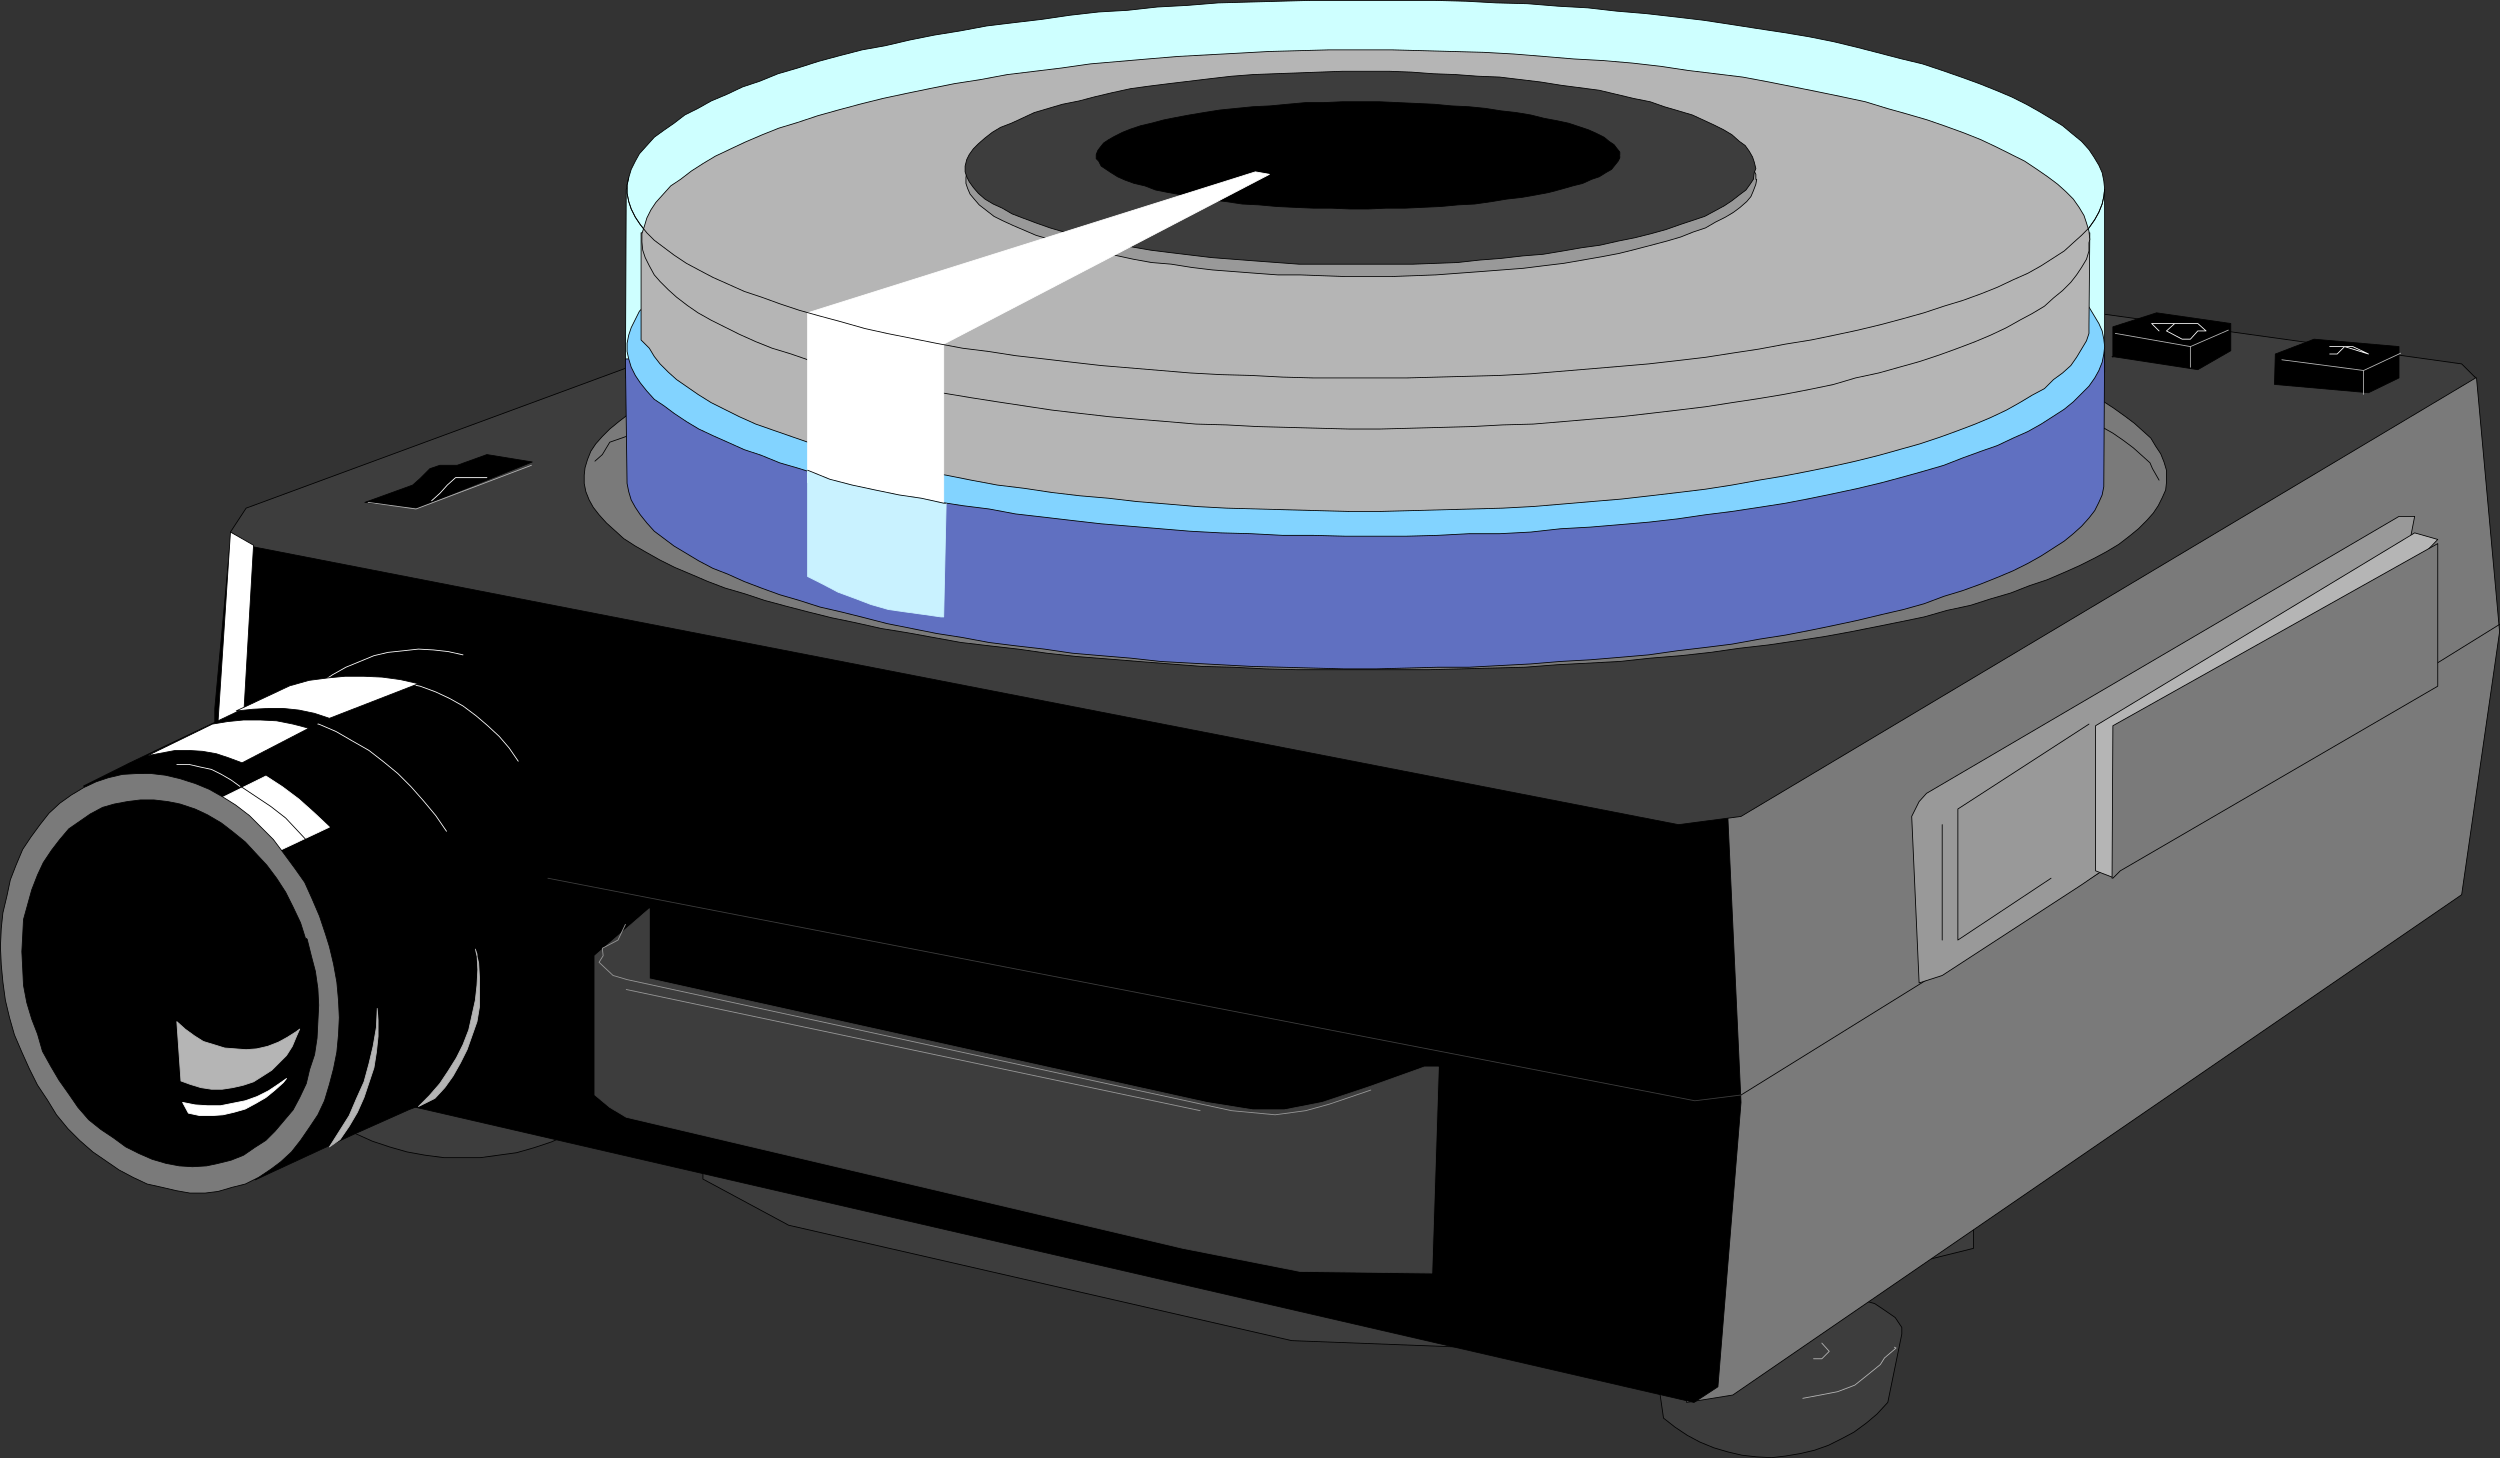 <?xml version="1.0" encoding="UTF-8" standalone="no"?>
<svg
   version="1.0"
   width="129.638mm"
   height="75.609mm"
   id="svg96"
   sodipodi:docname="Slide Projector 3.wmf"
   xmlns:inkscape="http://www.inkscape.org/namespaces/inkscape"
   xmlns:sodipodi="http://sodipodi.sourceforge.net/DTD/sodipodi-0.dtd"
   xmlns="http://www.w3.org/2000/svg"
   xmlns:svg="http://www.w3.org/2000/svg">
  <rect width="100%" height="100%" fill="#333333" stroke="none"/>
  <sodipodi:namedview
     id="namedview96"
     pagecolor="#ffffff"
     bordercolor="#000000"
     borderopacity="0.25"
     inkscape:showpageshadow="2"
     inkscape:pageopacity="0.0"
     inkscape:pagecheckerboard="0"
     inkscape:deskcolor="#d1d1d1"
     inkscape:document-units="mm" />
  <defs
     id="defs1">
    <pattern
       id="WMFhbasepattern"
       patternUnits="userSpaceOnUse"
       width="6"
       height="6"
       x="0"
       y="0" />
  </defs>
  <path
     style="fill:#3d3d3d;fill-opacity:1;fill-rule:evenodd;stroke:none"
     d="m 137.764,226.562 v 4.523 l 16.806,9.046 98.576,22.616 37.976,1.454 77.406,-15.023 18.261,-4.523 v -7.592 l -229.31,-25.524 -19.715,15.023 z"
     id="path1" />
  <path
     style="fill:none;stroke:#000000;stroke-width:0.162px;stroke-linecap:round;stroke-linejoin:round;stroke-miterlimit:4;stroke-dasharray:none;stroke-opacity:1"
     d="m 137.764,226.562 v 4.523 l 16.806,9.046 98.576,22.616 37.976,1.454 77.406,-15.023 18.261,-4.523 v -7.592 l -229.31,-25.524 -19.715,15.023 v 0"
     id="path2" />
  <path
     style="fill:#3d3d3d;fill-opacity:1;fill-rule:evenodd;stroke:none"
     d="m 322.957,256.77 28.926,-4.523 h 1.778 2.586 l 2.262,0.323 2.586,0.485 2.262,0.808 2.262,1.131 1.778,0.485 1.939,1.292 2.101,1.454 1.293,1.938 v 1.292 l -2.747,13.408 -0.162,0.162 -1.939,2.1 -2.101,1.777 -2.424,1.777 -2.424,1.292 -2.586,1.292 -2.747,0.969 -2.747,0.646 -2.909,0.485 -2.747,0.323 -2.909,-0.162 -2.909,-0.323 -2.747,-0.646 -2.747,-0.808 -2.747,-1.131 -2.424,-1.292 -2.424,-1.615 -2.262,-1.777 -3.07,-21.162 z"
     id="path3" />
  <path
     style="fill:none;stroke:#000000;stroke-width:0.162px;stroke-linecap:round;stroke-linejoin:round;stroke-miterlimit:4;stroke-dasharray:none;stroke-opacity:1"
     d="m 322.957,256.77 28.926,-4.523 h 1.778 2.586 l 2.262,0.323 2.586,0.485 2.262,0.808 2.262,1.131 1.778,0.485 1.939,1.292 2.101,1.454 1.293,1.938 v 1.292 l -2.747,13.408 -0.162,0.162 -1.939,2.1 -2.101,1.777 -2.424,1.777 -2.424,1.292 -2.586,1.292 -2.747,0.969 -2.747,0.646 -2.909,0.485 -2.747,0.323 -2.909,-0.162 -2.909,-0.323 -2.747,-0.646 -2.747,-0.808 -2.747,-1.131 -2.424,-1.292 -2.424,-1.615 -2.262,-1.777 -3.07,-21.162 v 0"
     id="path4" />
  <path
     style="fill:#3d3d3d;fill-opacity:1;fill-rule:evenodd;stroke:none"
     d="m 65.044,203.946 42.339,1.454 7.595,15.185 -0.323,0.162 -3.232,1.615 -3.394,1.454 -3.394,1.131 -3.394,0.969 -3.555,0.485 -3.555,0.485 h -3.555 -3.555 l -3.717,-0.485 -3.555,-0.646 -3.394,-0.969 -3.394,-1.131 -3.232,-1.454 -3.232,-1.615 -1.454,-16.639 z"
     id="path5" />
  <path
     style="fill:none;stroke:#000000;stroke-width:0.162px;stroke-linecap:round;stroke-linejoin:round;stroke-miterlimit:4;stroke-dasharray:none;stroke-opacity:1"
     d="m 65.044,203.946 42.339,1.454 7.595,15.185 -0.323,0.162 -3.232,1.615 -3.394,1.454 -3.394,1.131 -3.394,0.969 -3.555,0.485 -3.555,0.485 h -3.555 -3.555 l -3.717,-0.485 -3.555,-0.646 -3.394,-0.969 -3.394,-1.131 -3.232,-1.454 -3.232,-1.615 -1.454,-16.639 v 0"
     id="path6" />
  <path
     style="fill:#7a7a7a;fill-opacity:1;fill-rule:evenodd;stroke:none"
     d="m 336.693,151.122 -3.07,67.847 -3.07,55.893 9.05,-1.454 142.854,-98.056 7.434,-51.532 -4.525,-49.755 -2.909,-1.615 -132.189,63.486 -13.574,15.185 z"
     id="path7" />
  <path
     style="fill:none;stroke:#000000;stroke-width:0.162px;stroke-linecap:round;stroke-linejoin:round;stroke-miterlimit:4;stroke-dasharray:none;stroke-opacity:1"
     d="m 336.693,151.122 -3.07,67.847 -3.07,55.893 9.05,-1.454 142.854,-98.056 7.434,-51.532 -4.525,-49.755 -2.909,-1.615 -132.189,63.486 -13.574,15.185 v 0"
     id="path8" />
  <path
     style="fill:#000000;fill-opacity:1;fill-rule:evenodd;stroke:none"
     d="m 45.167,105.567 -3.07,33.278 v 19.708 l 28.926,56.055 260.984,60.255 4.686,-3.069 4.525,-55.732 -3.07,-66.555 L 45.167,105.729 v 0 z"
     id="path9" />
  <path
     style="fill:none;stroke:#000000;stroke-width:0.162px;stroke-linecap:round;stroke-linejoin:round;stroke-miterlimit:4;stroke-dasharray:none;stroke-opacity:1"
     d="m 45.167,105.567 -3.07,33.278 v 19.708 l 28.926,56.055 260.984,60.255 4.686,-3.069 4.525,-55.732 -3.07,-66.555 L 45.167,105.729 v 0"
     id="path10" />
  <path
     style="fill:#3d3d3d;fill-opacity:1;fill-rule:evenodd;stroke:none"
     d="m 45.167,104.275 4.525,2.908 279.244,54.439 12.282,-1.615 143.985,-85.94 -2.747,-2.746 -79.022,-10.985 -260.984,4.523 -94.213,34.731 z"
     id="path11" />
  <path
     style="fill:none;stroke:#000000;stroke-width:0.162px;stroke-linecap:round;stroke-linejoin:round;stroke-miterlimit:4;stroke-dasharray:none;stroke-opacity:1"
     d="m 45.167,104.275 4.525,2.908 279.244,54.439 12.282,-1.615 143.985,-85.94 -2.747,-2.746 -79.022,-10.985 -260.984,4.523 -94.213,34.731 -3.07,4.685 v 0"
     id="path12" />
  <path
     style="fill:#7a7a7a;fill-opacity:1;fill-rule:evenodd;stroke:none"
     d="m 424.604,93.613 v -1.454 l -0.485,-1.615 -0.646,-1.615 -0.97,-1.454 -0.97,-1.615 -1.616,-1.454 -1.616,-1.454 -1.939,-1.454 -2.262,-1.615 -2.262,-1.454 -2.909,-1.454 -2.909,-1.131 -3.07,-1.454 -3.394,-1.292 -3.555,-1.292 -3.878,-1.292 -4.04,-1.292 -4.202,-0.969 -4.363,-1.292 -4.525,-0.969 -4.848,-1.131 -5.01,-0.969 -5.01,-0.969 -5.333,-0.808 -5.333,-0.808 -5.656,-0.808 -5.656,-0.646 -5.818,-0.808 -5.818,-0.485 -5.979,-0.646 -6.141,-0.485 -6.141,-0.323 -6.302,-0.485 -6.141,-0.162 -6.302,-0.162 -6.302,-0.323 h -6.302 l -6.464,-0.162 h -6.464 l -6.302,0.162 -6.464,0.162 -6.302,0.323 -6.302,0.162 -6.302,0.323 -5.979,0.485 -6.302,0.323 -5.818,0.485 -5.979,0.808 -5.818,0.485 -5.818,0.808 -5.494,0.646 -5.494,0.808 -5.171,0.969 -5.171,0.969 -5.171,0.969 -4.686,0.969 -4.686,0.969 -4.363,1.131 -4.363,1.292 -4.04,1.131 -3.878,1.292 -3.717,1.131 -3.232,1.454 -3.232,1.292 -3.07,1.292 -2.747,1.615 -2.424,1.292 -2.262,1.454 -2.101,1.615 -1.778,1.454 -1.454,1.454 -1.293,1.454 -0.97,1.454 -0.646,1.615 -0.485,1.615 -0.162,1.454 v 1.615 l 0.323,1.615 0.646,1.615 0.808,1.454 1.131,1.454 1.454,1.615 1.616,1.454 1.778,1.615 2.262,1.454 2.262,1.292 2.586,1.454 2.909,1.454 3.07,1.292 3.394,1.454 3.394,1.292 3.878,1.131 3.878,1.292 4.202,1.131 4.363,1.131 4.525,1.131 4.686,0.969 5.01,1.131 5.01,0.808 5.333,0.969 5.333,0.969 5.494,0.646 5.656,0.646 5.656,0.808 5.818,0.646 6.141,0.485 5.979,0.485 6.141,0.485 6.302,0.485 6.141,0.162 6.302,0.323 6.302,0.162 h 6.464 6.302 6.464 6.464 l 6.302,-0.162 6.302,-0.162 6.302,-0.162 6.302,-0.485 6.141,-0.323 6.141,-0.323 5.979,-0.646 5.979,-0.485 5.818,-0.646 5.656,-0.808 5.656,-0.646 5.494,-0.808 5.333,-0.808 5.333,-0.969 4.848,-0.969 4.848,-0.969 4.686,-0.969 4.525,-1.292 4.525,-0.969 4.04,-1.292 3.878,-1.131 3.717,-1.454 3.394,-1.131 3.394,-1.454 2.909,-1.292 2.909,-1.454 2.424,-1.292 2.424,-1.454 2.101,-1.615 1.778,-1.454 1.616,-1.615 1.293,-1.454 0.97,-1.454 0.808,-1.615 0.646,-1.454 0.162,-1.454 z"
     id="path13" />
  <path
     style="fill:none;stroke:#000000;stroke-width:0.162px;stroke-linecap:round;stroke-linejoin:round;stroke-miterlimit:4;stroke-dasharray:none;stroke-opacity:1"
     d="m 424.604,93.613 v -1.454 l -0.485,-1.615 -0.646,-1.615 -0.97,-1.454 -0.97,-1.615 -1.616,-1.454 -1.616,-1.454 -1.939,-1.454 -2.262,-1.615 -2.262,-1.454 -2.909,-1.454 -2.909,-1.131 -3.07,-1.454 -3.394,-1.292 -3.555,-1.292 -3.878,-1.292 -4.04,-1.292 -4.202,-0.969 -4.363,-1.292 -4.525,-0.969 -4.848,-1.131 -5.01,-0.969 -5.01,-0.969 -5.333,-0.808 -5.333,-0.808 -5.656,-0.808 -5.656,-0.646 -5.818,-0.808 -5.818,-0.485 -5.979,-0.646 -6.141,-0.485 -6.141,-0.323 -6.302,-0.485 -6.141,-0.162 -6.302,-0.162 -6.302,-0.323 h -6.302 l -6.464,-0.162 h -6.464 l -6.302,0.162 -6.464,0.162 -6.302,0.323 -6.302,0.162 -6.302,0.323 -5.979,0.485 -6.302,0.323 -5.818,0.485 -5.979,0.808 -5.818,0.485 -5.818,0.808 -5.494,0.646 -5.494,0.808 -5.171,0.969 -5.171,0.969 -5.171,0.969 -4.686,0.969 -4.686,0.969 -4.363,1.131 -4.363,1.292 -4.04,1.131 -3.878,1.292 -3.717,1.131 -3.232,1.454 -3.232,1.292 -3.07,1.292 -2.747,1.615 -2.424,1.292 -2.262,1.454 -2.101,1.615 -1.778,1.454 -1.454,1.454 -1.293,1.454 -0.97,1.454 -0.646,1.615 -0.485,1.615 -0.162,1.454 v 1.615 l 0.323,1.615 0.646,1.615 0.808,1.454 1.131,1.454 1.454,1.615 1.616,1.454 1.778,1.615 2.262,1.454 2.262,1.292 2.586,1.454 2.909,1.454 3.07,1.292 3.394,1.454 3.394,1.292 3.878,1.131 3.878,1.292 4.202,1.131 4.363,1.131 4.525,1.131 4.686,0.969 5.01,1.131 5.01,0.808 5.333,0.969 5.333,0.969 5.494,0.646 5.656,0.646 5.656,0.808 5.818,0.646 6.141,0.485 5.979,0.485 6.141,0.485 6.302,0.485 6.141,0.162 6.302,0.323 6.302,0.162 h 6.464 6.302 6.464 6.464 l 6.302,-0.162 6.302,-0.162 6.302,-0.162 6.302,-0.485 6.141,-0.323 6.141,-0.323 5.979,-0.646 5.979,-0.485 5.818,-0.646 5.656,-0.808 5.656,-0.646 5.494,-0.808 5.333,-0.808 5.333,-0.969 4.848,-0.969 4.848,-0.969 4.686,-0.969 4.525,-1.292 4.525,-0.969 4.04,-1.292 3.878,-1.131 3.717,-1.454 3.394,-1.131 3.394,-1.454 2.909,-1.292 2.909,-1.454 2.424,-1.292 2.424,-1.454 2.101,-1.615 1.778,-1.454 1.616,-1.615 1.293,-1.454 0.97,-1.454 0.808,-1.615 0.646,-1.454 0.162,-1.454 v -0.969 0"
     id="path14" />
  <path
     style="fill:none;stroke:#000000;stroke-width:0.162px;stroke-linecap:round;stroke-linejoin:round;stroke-miterlimit:4;stroke-dasharray:none;stroke-opacity:1"
     d="m 423.149,94.098 -1.293,-2.262 -0.485,-1.131 -1.616,-1.454 -1.616,-1.454 -1.939,-1.454 -2.101,-1.454 -2.586,-1.454 -2.586,-1.292 -3.07,-1.454 -3.07,-1.454 -3.232,-1.292 -3.717,-1.292 -3.717,-1.292 -4.04,-1.131 -4.202,-1.131 -4.525,-1.131 -4.686,-1.131 -4.686,-0.969 -4.848,-0.969 -5.171,-1.131 -5.171,-0.808 -5.494,-0.646 -5.494,-0.969 -5.818,-0.646 -5.656,-0.646 -5.979,-0.646 -5.979,-0.485 -5.979,-0.485 -6.141,-0.485 -6.302,-0.323 -6.302,-0.162 -6.141,-0.323 -6.464,-0.162 -6.464,-0.162 h -6.464 -6.141 -6.464 l -6.302,0.323 -6.464,0.162 -6.141,0.162 -6.302,0.485 -6.141,0.485 -6.141,0.323 -6.141,0.646 -5.818,0.485 -5.656,0.646 -5.979,0.808 -5.494,0.646 -5.494,0.808 -5.171,0.969 -5.171,0.969 -5.01,0.808 -4.848,0.969 -4.686,1.131 -4.525,1.131 -4.04,1.131 -4.202,1.131 -3.878,1.454 -3.555,1.292 -3.394,1.131 -3.232,1.292 -3.07,1.454 -4.848,1.454 -1.616,1.131 -1.454,1.292 -3.232,1.131 -1.454,2.423 -1.454,1.292"
     id="path15" />
  <path
     style="fill:#ceffff;fill-opacity:1;fill-rule:evenodd;stroke:none"
     d="m 122.573,74.067 0.162,-36.993 10.342,-8.562 279.406,8.562 V 72.936 L 354.469,102.336 140.349,90.059 122.735,74.067 v 0 z"
     id="path16" />
  <path
     style="fill:none;stroke:#000000;stroke-width:0.162px;stroke-linecap:round;stroke-linejoin:round;stroke-miterlimit:4;stroke-dasharray:none;stroke-opacity:1"
     d="m 122.573,74.067 0.162,-36.993 10.342,-8.562 279.406,8.562 V 72.936 L 354.469,102.336 140.349,90.059 122.735,74.067 v 0"
     id="path17" />
  <path
     style="fill:#ceffff;fill-opacity:1;fill-rule:evenodd;stroke:none"
     d="m 412.484,37.074 -0.162,-1.615 -0.323,-1.615 -0.646,-1.454 -0.97,-1.615 -0.97,-1.454 -1.454,-1.615 -1.778,-1.454 -1.939,-1.615 -2.101,-1.292 -2.424,-1.454 -2.586,-1.454 -2.909,-1.454 -3.07,-1.292 -3.232,-1.292 -3.555,-1.292 -3.717,-1.292 -3.878,-1.292 -4.04,-0.969 -4.363,-1.131 -4.363,-1.131 -4.686,-1.131 -4.848,-0.969 -4.848,-0.808 -5.333,-0.808 -5.171,-0.808 -5.333,-0.808 -5.494,-0.646 -5.656,-0.646 -5.818,-0.485 -5.656,-0.646 -5.818,-0.323 -5.979,-0.485 -6.141,-0.162 -5.818,-0.323 -6.141,-0.162 h -6.141 -5.979 -6.141 -6.141 l -6.141,0.162 -5.979,0.162 -5.979,0.162 -5.979,0.485 -5.979,0.323 -5.818,0.646 -5.656,0.323 -5.656,0.646 -5.494,0.808 -5.494,0.646 -5.333,0.646 -5.171,0.969 -5.01,0.808 -4.848,0.969 -4.848,1.131 -4.525,0.808 -4.363,1.131 -4.202,1.131 -4.04,1.292 -3.878,1.131 -3.555,1.454 -3.394,1.131 -3.07,1.454 -3.07,1.292 -2.586,1.454 -2.586,1.292 -2.101,1.615 -2.101,1.454 -1.778,1.292 -1.454,1.615 -1.454,1.615 -0.808,1.454 -0.808,1.615 -0.485,1.615 -0.323,1.454 v 1.615 l 0.323,1.615 0.485,1.454 0.808,1.615 0.97,1.454 1.293,1.615 1.454,1.454 1.939,1.454 1.939,1.454 2.424,1.615 2.424,1.292 2.747,1.454 2.909,1.292 3.232,1.454 3.394,1.131 3.555,1.292 3.878,1.292 4.04,1.131 4.202,1.131 4.525,1.292 4.363,0.969 4.848,0.969 4.848,0.969 5.171,0.969 5.171,0.646 5.171,0.808 5.656,0.646 5.494,0.646 5.656,0.646 5.818,0.485 5.818,0.485 5.818,0.485 5.979,0.323 5.979,0.162 6.141,0.323 5.979,0.162 h 6.141 6.141 6.141 l 5.979,-0.162 6.141,-0.162 5.979,-0.162 6.141,-0.323 5.818,-0.485 5.818,-0.485 5.818,-0.485 5.656,-0.485 5.656,-0.646 5.494,-0.646 5.171,-0.808 5.333,-0.808 5.171,-0.969 5.01,-0.808 4.686,-0.969 4.525,-0.969 4.686,-1.131 4.202,-1.131 4.04,-1.131 3.878,-1.292 3.717,-1.131 3.555,-1.292 3.232,-1.292 3.07,-1.454 2.909,-1.292 2.586,-1.454 2.262,-1.454 2.262,-1.454 1.778,-1.615 1.616,-1.454 1.454,-1.454 1.131,-1.615 0.808,-1.454 0.646,-1.615 0.323,-1.454 z"
     id="path18" />
  <path
     style="fill:none;stroke:#000000;stroke-width:0.162px;stroke-linecap:round;stroke-linejoin:round;stroke-miterlimit:4;stroke-dasharray:none;stroke-opacity:1"
     d="m 412.484,37.074 -0.162,-1.615 -0.323,-1.615 -0.646,-1.454 -0.97,-1.615 -0.97,-1.454 -1.454,-1.615 -1.778,-1.454 -1.939,-1.615 -2.101,-1.292 -2.424,-1.454 -2.586,-1.454 -2.909,-1.454 -3.07,-1.292 -3.232,-1.292 -3.555,-1.292 -3.717,-1.292 -3.878,-1.292 -4.04,-0.969 -4.363,-1.131 -4.363,-1.131 -4.686,-1.131 -4.848,-0.969 -4.848,-0.808 -5.333,-0.808 -5.171,-0.808 -5.333,-0.808 -5.494,-0.646 -5.656,-0.646 -5.818,-0.485 -5.656,-0.646 -5.818,-0.323 -5.979,-0.485 -6.141,-0.162 -5.818,-0.323 -6.141,-0.162 h -6.141 -5.979 -6.141 -6.141 l -6.141,0.162 -5.979,0.162 -5.979,0.162 -5.979,0.485 -5.979,0.323 -5.818,0.646 -5.656,0.323 -5.656,0.646 -5.494,0.808 -5.494,0.646 -5.333,0.646 -5.171,0.969 -5.01,0.808 -4.848,0.969 -4.848,1.131 -4.525,0.808 -4.363,1.131 -4.202,1.131 -4.04,1.292 -3.878,1.131 -3.555,1.454 -3.394,1.131 -3.07,1.454 -3.07,1.292 -2.586,1.454 -2.586,1.292 -2.101,1.615 -2.101,1.454 -1.778,1.292 -1.454,1.615 -1.454,1.615 -0.808,1.454 -0.808,1.615 -0.485,1.615 -0.323,1.454 v 1.615 l 0.323,1.615 0.485,1.454 0.808,1.615 0.97,1.454 1.293,1.615 1.454,1.454 1.939,1.454 1.939,1.454 2.424,1.615 2.424,1.292 2.747,1.454 2.909,1.292 3.232,1.454 3.394,1.131 3.555,1.292 3.878,1.292 4.04,1.131 4.202,1.131 4.525,1.292 4.363,0.969 4.848,0.969 4.848,0.969 5.171,0.969 5.171,0.646 5.171,0.808 5.656,0.646 5.494,0.646 5.656,0.646 5.818,0.485 5.818,0.485 5.818,0.485 5.979,0.323 5.979,0.162 6.141,0.323 5.979,0.162 h 6.141 6.141 6.141 l 5.979,-0.162 6.141,-0.162 5.979,-0.162 6.141,-0.323 5.818,-0.485 5.818,-0.485 5.818,-0.485 5.656,-0.485 5.656,-0.646 5.494,-0.646 5.171,-0.808 5.333,-0.808 5.171,-0.969 5.01,-0.808 4.686,-0.969 4.525,-0.969 4.686,-1.131 4.202,-1.131 4.04,-1.131 3.878,-1.292 3.717,-1.131 3.555,-1.292 3.232,-1.292 3.07,-1.454 2.909,-1.292 2.586,-1.454 2.262,-1.454 2.262,-1.454 1.778,-1.615 1.616,-1.454 1.454,-1.454 1.131,-1.615 0.808,-1.454 0.646,-1.615 0.323,-1.454 0.162,-1.454 v 0"
     id="path19" />
  <path
     style="fill:#6070c1;fill-opacity:1;fill-rule:evenodd;stroke:none"
     d="m 122.573,70.351 0.323,24.393 0.323,1.615 0.485,1.615 0.808,1.454 0.97,1.454 1.293,1.615 1.454,1.615 1.939,1.454 1.939,1.454 2.424,1.454 2.424,1.454 2.747,1.454 2.909,1.131 3.232,1.454 3.394,1.292 3.555,1.292 3.878,1.131 4.04,1.292 4.202,0.969 4.525,1.131 4.363,1.131 4.848,0.969 4.848,0.969 5.171,0.808 5.171,0.969 5.171,0.646 5.656,0.646 5.494,0.808 5.656,0.485 5.818,0.485 5.818,0.646 5.818,0.323 5.979,0.323 5.979,0.323 6.141,0.162 5.979,0.162 6.141,0.162 h 6.141 l 6.141,-0.162 5.979,-0.162 h 6.141 l 5.979,-0.323 6.141,-0.323 5.818,-0.485 5.818,-0.323 5.818,-0.485 5.656,-0.485 5.656,-0.808 5.494,-0.646 5.171,-0.646 5.333,-0.969 5.171,-0.808 5.01,-0.969 4.686,-0.969 4.525,-0.969 4.686,-1.131 4.202,-0.969 4.04,-1.131 3.878,-1.454 3.717,-1.131 3.555,-1.292 3.232,-1.292 3.07,-1.292 2.909,-1.454 2.586,-1.454 2.262,-1.454 2.262,-1.454 1.778,-1.454 1.616,-1.454 1.454,-1.615 1.131,-1.454 0.808,-1.615 0.646,-1.454 0.323,-1.615 0.162,-27.624 -289.748,2.585 v 0 z"
     id="path20" />
  <path
     style="fill:none;stroke:#000000;stroke-width:0.162px;stroke-linecap:round;stroke-linejoin:round;stroke-miterlimit:4;stroke-dasharray:none;stroke-opacity:1"
     d="m 122.573,70.351 0.323,24.393 0.323,1.615 0.485,1.615 0.808,1.454 0.97,1.454 1.293,1.615 1.454,1.615 1.939,1.454 1.939,1.454 2.424,1.454 2.424,1.454 2.747,1.454 2.909,1.131 3.232,1.454 3.394,1.292 3.555,1.292 3.878,1.131 4.04,1.292 4.202,0.969 4.525,1.131 4.363,1.131 4.848,0.969 4.848,0.969 5.171,0.808 5.171,0.969 5.171,0.646 5.656,0.646 5.494,0.808 5.656,0.485 5.818,0.485 5.818,0.646 5.818,0.323 5.979,0.323 5.979,0.323 6.141,0.162 5.979,0.162 6.141,0.162 h 6.141 l 6.141,-0.162 5.979,-0.162 h 6.141 l 5.979,-0.323 6.141,-0.323 5.818,-0.485 5.818,-0.323 5.818,-0.485 5.656,-0.485 5.656,-0.808 5.494,-0.646 5.171,-0.646 5.333,-0.969 5.171,-0.808 5.01,-0.969 4.686,-0.969 4.525,-0.969 4.686,-1.131 4.202,-0.969 4.04,-1.131 3.878,-1.454 3.717,-1.131 3.555,-1.292 3.232,-1.292 3.07,-1.292 2.909,-1.454 2.586,-1.454 2.262,-1.454 2.262,-1.454 1.778,-1.454 1.616,-1.454 1.454,-1.615 1.131,-1.454 0.808,-1.615 0.646,-1.454 0.323,-1.615 0.162,-27.624 -289.748,2.585 v 0"
     id="path21" />
  <path
     style="fill:#82d3ff;fill-opacity:1;fill-rule:evenodd;stroke:none"
     d="m 412.484,67.928 -0.162,-1.454 -0.323,-1.615 -0.646,-1.454 -0.97,-1.615 -0.97,-1.615 -1.454,-1.454 -1.778,-1.454 -1.939,-1.615 -2.101,-1.454 -2.424,-1.292 -2.586,-1.454 -2.909,-1.454 -3.07,-1.292 -3.232,-1.292 -3.555,-1.292 -3.717,-1.292 -3.878,-1.292 -4.04,-0.969 -4.363,-1.292 -4.363,-0.969 -4.686,-0.969 -4.848,-0.969 -4.848,-0.969 -5.333,-0.969 -5.171,-0.646 -5.333,-0.646 -5.494,-0.808 -5.656,-0.646 -5.818,-0.485 -5.656,-0.646 -5.818,-0.323 -5.979,-0.485 -6.141,-0.162 -5.818,-0.323 -6.141,-0.162 h -6.141 l -5.979,-0.162 h -6.141 l -6.141,0.162 -6.141,0.162 h -5.979 l -5.979,0.323 -5.979,0.485 -5.979,0.323 -5.818,0.485 -5.656,0.485 -5.656,0.646 -5.494,0.646 -5.494,0.808 -5.333,0.646 -5.171,0.969 -5.01,0.808 -4.848,0.969 -4.848,1.131 -4.525,0.808 -4.363,1.131 -4.202,1.131 -4.04,1.292 -3.878,1.131 -3.555,1.292 -3.394,1.292 -3.07,1.454 -3.07,1.292 -2.586,1.454 -2.586,1.292 -2.101,1.615 -2.101,1.454 -1.778,1.292 -1.454,1.615 -1.454,1.454 -0.808,1.615 -0.808,1.615 -0.485,1.454 -0.323,1.615 v 1.615 l 0.323,1.454 0.485,1.615 0.808,1.615 0.97,1.454 1.293,1.615 1.454,1.615 1.939,1.292 1.939,1.454 2.424,1.615 2.424,1.454 2.747,1.292 2.909,1.292 3.232,1.454 3.394,1.131 3.555,1.454 3.878,1.131 4.04,1.292 4.202,0.969 4.525,1.131 4.363,0.969 4.848,1.131 4.848,0.969 5.171,0.808 5.171,0.646 5.171,0.969 5.656,0.646 5.494,0.646 5.656,0.646 5.818,0.485 5.818,0.485 5.818,0.485 5.979,0.323 5.979,0.162 6.141,0.323 h 5.979 l 6.141,0.162 h 6.141 6.141 l 5.979,-0.162 6.141,-0.323 h 5.979 l 6.141,-0.323 5.818,-0.646 5.818,-0.323 5.818,-0.485 5.656,-0.485 5.656,-0.646 5.494,-0.808 5.171,-0.646 5.333,-0.808 5.171,-0.808 5.01,-0.969 4.686,-0.969 4.525,-0.969 4.686,-1.131 4.202,-1.131 4.04,-1.131 3.878,-1.131 3.717,-1.454 3.555,-1.292 3.232,-1.131 3.07,-1.454 2.909,-1.292 2.586,-1.454 2.262,-1.454 2.262,-1.454 1.778,-1.454 1.616,-1.615 1.454,-1.454 1.131,-1.615 0.808,-1.454 0.646,-1.615 0.323,-1.615 0.162,-1.454 z"
     id="path22" />
  <path
     style="fill:none;stroke:#000000;stroke-width:0.162px;stroke-linecap:round;stroke-linejoin:round;stroke-miterlimit:4;stroke-dasharray:none;stroke-opacity:1"
     d="m 412.484,67.928 -0.162,-1.454 -0.323,-1.615 -0.646,-1.454 -0.97,-1.615 -0.97,-1.615 -1.454,-1.454 -1.778,-1.454 -1.939,-1.615 -2.101,-1.454 -2.424,-1.292 -2.586,-1.454 -2.909,-1.454 -3.07,-1.292 -3.232,-1.292 -3.555,-1.292 -3.717,-1.292 -3.878,-1.292 -4.04,-0.969 -4.363,-1.292 -4.363,-0.969 -4.686,-0.969 -4.848,-0.969 -4.848,-0.969 -5.333,-0.969 -5.171,-0.646 -5.333,-0.646 -5.494,-0.808 -5.656,-0.646 -5.818,-0.485 -5.656,-0.646 -5.818,-0.323 -5.979,-0.485 -6.141,-0.162 -5.818,-0.323 -6.141,-0.162 h -6.141 l -5.979,-0.162 h -6.141 l -6.141,0.162 -6.141,0.162 h -5.979 l -5.979,0.323 -5.979,0.485 -5.979,0.323 -5.818,0.485 -5.656,0.485 -5.656,0.646 -5.494,0.646 -5.494,0.808 -5.333,0.646 -5.171,0.969 -5.01,0.808 -4.848,0.969 -4.848,1.131 -4.525,0.808 -4.363,1.131 -4.202,1.131 -4.04,1.292 -3.878,1.131 -3.555,1.292 -3.394,1.292 -3.07,1.454 -3.07,1.292 -2.586,1.454 -2.586,1.292 -2.101,1.615 -2.101,1.454 -1.778,1.292 -1.454,1.615 -1.454,1.454 -0.808,1.615 -0.808,1.615 -0.485,1.454 -0.323,1.615 v 1.615 l 0.323,1.454 0.485,1.615 0.808,1.615 0.97,1.454 1.293,1.615 1.454,1.615 1.939,1.292 1.939,1.454 2.424,1.615 2.424,1.454 2.747,1.292 2.909,1.292 3.232,1.454 3.394,1.131 3.555,1.454 3.878,1.131 4.04,1.292 4.202,0.969 4.525,1.131 4.363,0.969 4.848,1.131 4.848,0.969 5.171,0.808 5.171,0.646 5.171,0.969 5.656,0.646 5.494,0.646 5.656,0.646 5.818,0.485 5.818,0.485 5.818,0.485 5.979,0.323 5.979,0.162 6.141,0.323 h 5.979 l 6.141,0.162 h 6.141 6.141 l 5.979,-0.162 6.141,-0.323 h 5.979 l 6.141,-0.323 5.818,-0.646 5.818,-0.323 5.818,-0.485 5.656,-0.485 5.656,-0.646 5.494,-0.808 5.171,-0.646 5.333,-0.808 5.171,-0.808 5.01,-0.969 4.686,-0.969 4.525,-0.969 4.686,-1.131 4.202,-1.131 4.04,-1.131 3.878,-1.131 3.717,-1.454 3.555,-1.292 3.232,-1.131 3.07,-1.454 2.909,-1.292 2.586,-1.454 2.262,-1.454 2.262,-1.454 1.778,-1.454 1.616,-1.615 1.454,-1.454 1.131,-1.615 0.808,-1.454 0.646,-1.615 0.323,-1.615 0.162,-1.454 v 0"
     id="path23" />
  <path
     style="fill:#b5b5b5;fill-opacity:1;fill-rule:evenodd;stroke:none"
     d="m 125.644,45.635 v 21 l 1.616,1.615 0.97,1.615 1.131,1.454 1.616,1.615 1.616,1.454 2.101,1.454 2.101,1.454 2.586,1.615 2.586,1.292 2.909,1.454 3.232,1.454 3.232,1.131 3.717,1.292 3.717,1.292 3.878,1.131 4.202,1.131 4.363,1.292 4.525,0.969 4.686,0.969 5.01,0.808 4.848,0.969 5.171,0.969 5.333,0.646 5.333,0.808 5.494,0.646 5.656,0.485 5.494,0.646 5.979,0.485 5.656,0.485 5.979,0.323 5.979,0.162 5.979,0.162 5.979,0.162 6.141,0.162 h 5.979 l 6.141,-0.162 5.979,-0.162 5.979,-0.162 5.979,-0.162 5.979,-0.323 5.818,-0.485 5.656,-0.485 5.818,-0.485 5.656,-0.646 5.494,-0.646 5.333,-0.646 5.171,-0.808 5.333,-0.969 4.848,-0.808 5.01,-0.969 4.686,-0.969 4.363,-0.969 4.525,-1.131 4.04,-1.131 4.04,-1.131 3.878,-1.292 3.555,-1.292 3.394,-1.292 3.07,-1.292 3.07,-1.454 2.586,-1.454 2.424,-1.454 2.424,-1.292 1.778,-1.777 1.778,-1.292 1.616,-1.454 1.131,-1.615 0.97,-1.615 0.97,-1.615 0.485,-1.454 V 63.728 l 0.162,-18.093 H 125.644 Z"
     id="path24" />
  <path
     style="fill:none;stroke:#000000;stroke-width:0.162px;stroke-linecap:round;stroke-linejoin:round;stroke-miterlimit:4;stroke-dasharray:none;stroke-opacity:1"
     d="m 125.644,45.635 v 21 l 1.616,1.615 0.97,1.615 1.131,1.454 1.616,1.615 1.616,1.454 2.101,1.454 2.101,1.454 2.586,1.615 2.586,1.292 2.909,1.454 3.232,1.454 3.232,1.131 3.717,1.292 3.717,1.292 3.878,1.131 4.202,1.131 4.363,1.292 4.525,0.969 4.686,0.969 5.01,0.808 4.848,0.969 5.171,0.969 5.333,0.646 5.333,0.808 5.494,0.646 5.656,0.485 5.494,0.646 5.979,0.485 5.656,0.485 5.979,0.323 5.979,0.162 5.979,0.162 5.979,0.162 6.141,0.162 h 5.979 l 6.141,-0.162 5.979,-0.162 5.979,-0.162 5.979,-0.162 5.979,-0.323 5.818,-0.485 5.656,-0.485 5.818,-0.485 5.656,-0.646 5.494,-0.646 5.333,-0.646 5.171,-0.808 5.333,-0.969 4.848,-0.808 5.01,-0.969 4.686,-0.969 4.363,-0.969 4.525,-1.131 4.04,-1.131 4.04,-1.131 3.878,-1.292 3.555,-1.292 3.394,-1.292 3.07,-1.292 3.07,-1.454 2.586,-1.454 2.424,-1.454 2.424,-1.292 1.778,-1.777 1.778,-1.292 1.616,-1.454 1.131,-1.615 0.97,-1.615 0.97,-1.615 0.485,-1.454 V 63.728 l 0.162,-18.093 H 125.644 v 0"
     id="path25" />
  <path
     style="fill:#b5b5b5;fill-opacity:1;fill-rule:evenodd;stroke:none"
     d="m 409.575,46.928 -0.162,-1.615 -0.485,-1.615 -0.485,-1.454 -0.97,-1.615 -1.131,-1.615 -1.454,-1.454 -1.616,-1.454 -1.939,-1.454 -2.101,-1.454 -2.424,-1.615 -2.586,-1.292 -2.909,-1.454 -3.07,-1.454 -3.232,-1.292 -3.555,-1.292 -3.717,-1.292 -3.878,-1.131 -4.04,-1.131 -4.202,-1.292 -4.525,-0.969 -4.686,-0.969 -4.848,-0.969 -4.848,-0.969 -5.171,-0.969 -5.333,-0.646 -5.333,-0.646 -5.333,-0.808 -5.656,-0.646 -5.656,-0.485 -5.818,-0.323 -5.818,-0.485 -5.979,-0.485 -5.818,-0.323 -5.979,-0.162 -5.979,-0.162 -6.141,-0.162 h -5.979 -6.141 l -5.979,0.162 -5.979,0.162 -5.818,0.323 -5.979,0.323 -5.979,0.323 -5.818,0.485 -5.656,0.485 -5.656,0.485 -5.656,0.808 -5.333,0.646 -5.333,0.646 -5.171,0.969 -5.171,0.808 -4.848,0.969 -4.686,0.969 -4.525,0.969 -4.525,1.131 -4.202,1.131 -4.04,1.131 -3.878,1.292 -3.717,1.131 -3.232,1.292 -3.394,1.454 -2.747,1.292 -3.07,1.454 -2.424,1.454 -2.262,1.454 -2.101,1.615 -1.939,1.292 -1.454,1.615 -1.454,1.615 -0.97,1.454 -0.808,1.615 -0.485,1.615 -0.485,1.454 V 47.412 l 0.162,1.615 0.485,1.454 0.808,1.615 0.97,1.777 1.131,1.292 1.616,1.615 1.616,1.454 2.101,1.615 2.101,1.454 2.586,1.454 2.586,1.292 2.909,1.454 3.232,1.454 3.232,1.292 3.717,1.131 3.717,1.292 3.878,1.292 4.202,1.131 4.363,0.969 4.525,1.131 4.686,1.131 5.01,0.808 4.848,0.808 5.171,0.808 5.333,0.808 5.333,0.808 5.494,0.646 5.656,0.646 5.494,0.485 5.979,0.485 5.656,0.485 5.979,0.162 5.979,0.323 5.979,0.162 5.979,0.162 6.141,0.162 h 5.979 l 6.141,-0.162 5.979,-0.162 5.979,-0.162 5.979,-0.323 5.979,-0.162 5.818,-0.485 5.656,-0.485 5.818,-0.485 5.656,-0.646 5.494,-0.646 5.333,-0.646 5.171,-0.808 5.333,-0.808 4.848,-0.808 5.01,-0.969 4.686,-0.969 4.363,-1.292 4.525,-0.969 4.04,-1.131 4.04,-1.131 3.878,-1.292 3.555,-1.292 3.394,-1.292 3.07,-1.292 3.07,-1.454 2.586,-1.454 2.424,-1.292 2.424,-1.454 1.778,-1.615 1.778,-1.454 1.616,-1.615 1.131,-1.454 0.97,-1.454 0.97,-1.615 0.485,-1.615 v -1.615 l 0.162,-0.646 z"
     id="path26" />
  <path
     style="fill:none;stroke:#000000;stroke-width:0.162px;stroke-linecap:round;stroke-linejoin:round;stroke-miterlimit:4;stroke-dasharray:none;stroke-opacity:1"
     d="m 409.575,46.928 -0.162,-1.615 -0.485,-1.615 -0.485,-1.454 -0.97,-1.615 -1.131,-1.615 -1.454,-1.454 -1.616,-1.454 -1.939,-1.454 -2.101,-1.454 -2.424,-1.615 -2.586,-1.292 -2.909,-1.454 -3.07,-1.454 -3.232,-1.292 -3.555,-1.292 -3.717,-1.292 -3.878,-1.131 -4.04,-1.131 -4.202,-1.292 -4.525,-0.969 -4.686,-0.969 -4.848,-0.969 -4.848,-0.969 -5.171,-0.969 -5.333,-0.646 -5.333,-0.646 -5.333,-0.808 -5.656,-0.646 -5.656,-0.485 -5.818,-0.323 -5.818,-0.485 -5.979,-0.485 -5.818,-0.323 -5.979,-0.162 -5.979,-0.162 -6.141,-0.162 h -5.979 -6.141 l -5.979,0.162 -5.979,0.162 -5.818,0.323 -5.979,0.323 -5.979,0.323 -5.818,0.485 -5.656,0.485 -5.656,0.485 -5.656,0.808 -5.333,0.646 -5.333,0.646 -5.171,0.969 -5.171,0.808 -4.848,0.969 -4.686,0.969 -4.525,0.969 -4.525,1.131 -4.202,1.131 -4.04,1.131 -3.878,1.292 -3.717,1.131 -3.232,1.292 -3.394,1.454 -2.747,1.292 -3.07,1.454 -2.424,1.454 -2.262,1.454 -2.101,1.615 -1.939,1.292 -1.454,1.615 -1.454,1.615 -0.97,1.454 -0.808,1.615 -0.485,1.615 -0.485,1.454 V 47.412 l 0.162,1.615 0.485,1.454 0.808,1.615 0.97,1.777 1.131,1.292 1.616,1.615 1.616,1.454 2.101,1.615 2.101,1.454 2.586,1.454 2.586,1.292 2.909,1.454 3.232,1.454 3.232,1.292 3.717,1.131 3.717,1.292 3.878,1.292 4.202,1.131 4.363,0.969 4.525,1.131 4.686,1.131 5.01,0.808 4.848,0.808 5.171,0.808 5.333,0.808 5.333,0.808 5.494,0.646 5.656,0.646 5.494,0.485 5.979,0.485 5.656,0.485 5.979,0.162 5.979,0.323 5.979,0.162 5.979,0.162 6.141,0.162 h 5.979 l 6.141,-0.162 5.979,-0.162 5.979,-0.162 5.979,-0.323 5.979,-0.162 5.818,-0.485 5.656,-0.485 5.818,-0.485 5.656,-0.646 5.494,-0.646 5.333,-0.646 5.171,-0.808 5.333,-0.808 4.848,-0.808 5.01,-0.969 4.686,-0.969 4.363,-1.292 4.525,-0.969 4.04,-1.131 4.04,-1.131 3.878,-1.292 3.555,-1.292 3.394,-1.292 3.07,-1.292 3.07,-1.454 2.586,-1.454 2.424,-1.292 2.424,-1.454 1.778,-1.615 1.778,-1.454 1.616,-1.615 1.131,-1.454 0.97,-1.454 0.97,-1.615 0.485,-1.615 v -1.615 l 0.162,-0.646 v 0"
     id="path27" />
  <path
     style="fill:#999999;fill-opacity:1;fill-rule:evenodd;stroke:none"
     d="m 344.127,35.135 v -0.969 l -0.485,-0.969 -0.485,-1.131 -0.97,-1.131 -1.131,-1.131 -1.616,-0.969 -1.454,-0.969 -1.778,-0.969 -2.101,-0.969 -2.424,-1.131 -2.586,-0.808 -2.747,-0.808 -2.909,-0.808 -3.07,-0.808 -3.555,-0.646 -3.232,-0.808 -3.717,-0.646 -3.717,-0.485 -4.04,-0.485 -4.04,-0.646 -4.04,-0.485 -4.363,-0.162 -4.202,-0.323 -4.363,-0.162 -4.363,-0.323 h -4.525 -4.363 -4.525 -4.525 l -4.363,0.162 -4.363,0.323 -4.363,0.162 -4.363,0.323 -4.04,0.323 -4.202,0.485 -3.878,0.485 -3.878,0.646 -3.717,0.485 -3.394,0.808 -3.555,0.646 -3.232,0.808 -3.07,0.808 -2.747,0.646 -2.747,0.969 -2.424,0.808 -2.101,1.131 -1.939,0.969 -1.778,1.131 -1.616,0.808 -1.293,1.131 -0.97,1.131 -0.646,0.969 -0.646,1.131 -0.162,1.131 v 1.131 l 0.323,0.969 0.485,1.131 0.808,0.969 0.97,1.131 1.454,1.131 1.454,1.131 1.616,0.808 2.101,0.969 2.262,0.969 2.262,0.969 2.747,0.808 2.909,0.808 3.07,0.808 3.07,0.969 3.555,0.485 3.717,0.808 3.555,0.646 3.878,0.323 4.04,0.646 4.04,0.485 4.202,0.323 4.202,0.323 4.363,0.323 h 4.363 l 4.363,0.162 4.525,0.162 h 4.525 4.525 l 4.363,-0.162 4.363,-0.162 4.363,-0.323 4.363,-0.323 4.202,-0.323 4.202,-0.323 3.878,-0.485 4.04,-0.485 3.717,-0.646 3.717,-0.646 3.394,-0.646 3.232,-0.808 3.07,-0.808 3.07,-0.808 2.747,-0.808 2.424,-0.969 2.424,-0.808 1.939,-1.131 1.939,-0.969 1.616,-0.969 1.293,-0.969 1.293,-1.131 0.808,-0.969 0.485,-1.131 0.485,-1.292 0.162,-0.969 v 0 z"
     id="path28" />
  <path
     style="fill:none;stroke:#000000;stroke-width:0.162px;stroke-linecap:round;stroke-linejoin:round;stroke-miterlimit:4;stroke-dasharray:none;stroke-opacity:1"
     d="m 344.127,35.135 v -0.969 l -0.485,-0.969 -0.485,-1.131 -0.97,-1.131 -1.131,-1.131 -1.616,-0.969 -1.454,-0.969 -1.778,-0.969 -2.101,-0.969 -2.424,-1.131 -2.586,-0.808 -2.747,-0.808 -2.909,-0.808 -3.07,-0.808 -3.555,-0.646 -3.232,-0.808 -3.717,-0.646 -3.717,-0.485 -4.04,-0.485 -4.04,-0.646 -4.04,-0.485 -4.363,-0.162 -4.202,-0.323 -4.363,-0.162 -4.363,-0.323 h -4.525 -4.363 -4.525 -4.525 l -4.363,0.162 -4.363,0.323 -4.363,0.162 -4.363,0.323 -4.04,0.323 -4.202,0.485 -3.878,0.485 -3.878,0.646 -3.717,0.485 -3.394,0.808 -3.555,0.646 -3.232,0.808 -3.07,0.808 -2.747,0.646 -2.747,0.969 -2.424,0.808 -2.101,1.131 -1.939,0.969 -1.778,1.131 -1.616,0.808 -1.293,1.131 -0.97,1.131 -0.646,0.969 -0.646,1.131 -0.162,1.131 v 1.131 l 0.323,0.969 0.485,1.131 0.808,0.969 0.97,1.131 1.454,1.131 1.454,1.131 1.616,0.808 2.101,0.969 2.262,0.969 2.262,0.969 2.747,0.808 2.909,0.808 3.07,0.808 3.07,0.969 3.555,0.485 3.717,0.808 3.555,0.646 3.878,0.323 4.04,0.646 4.04,0.485 4.202,0.323 4.202,0.323 4.363,0.323 h 4.363 l 4.363,0.162 4.525,0.162 h 4.525 4.525 l 4.363,-0.162 4.363,-0.162 4.363,-0.323 4.363,-0.323 4.202,-0.323 4.202,-0.323 3.878,-0.485 4.04,-0.485 3.717,-0.646 3.717,-0.646 3.394,-0.646 3.232,-0.808 3.07,-0.808 3.07,-0.808 2.747,-0.808 2.424,-0.969 2.424,-0.808 1.939,-1.131 1.939,-0.969 1.616,-0.969 1.293,-0.969 1.293,-1.131 0.808,-0.969 0.485,-1.131 0.485,-1.292 0.162,-0.969 v 0"
     id="path29" />
  <path
     style="fill:#3d3d3d;fill-opacity:1;fill-rule:evenodd;stroke:none"
     d="m 344.127,33.035 -0.323,-1.292 -0.323,-0.969 -0.646,-1.131 -0.808,-1.131 -1.131,-0.808 -1.454,-1.292 -1.616,-0.969 -1.939,-0.969 -2.101,-0.969 -2.101,-0.969 -2.747,-0.808 -2.747,-0.808 -2.747,-0.969 -3.232,-0.646 -3.394,-0.808 -3.394,-0.808 -3.717,-0.485 -3.717,-0.485 -4.04,-0.646 -4.04,-0.485 -4.04,-0.485 -4.202,-0.162 -4.363,-0.323 -4.363,-0.162 -4.363,-0.323 -4.363,-0.162 h -4.525 -4.525 l -4.525,0.162 -4.363,0.162 -4.525,0.162 -4.202,0.162 -4.202,0.323 -4.202,0.485 -4.04,0.485 -4.04,0.485 -3.878,0.485 -3.555,0.485 -3.717,0.808 -3.394,0.808 -3.07,0.808 -3.232,0.646 -2.747,0.808 -2.747,0.808 -2.424,1.131 -2.101,0.969 -2.101,0.808 -1.616,0.969 -1.454,1.131 -1.293,1.131 -0.97,0.969 -0.808,1.131 -0.485,0.969 -0.323,1.292 v 1.131 l 0.323,0.969 0.485,0.969 0.808,1.131 0.97,1.131 1.293,1.131 1.616,0.969 1.778,0.808 1.939,1.131 2.101,0.808 2.586,0.969 2.747,0.969 2.747,0.808 3.07,0.646 3.232,0.969 3.394,0.646 3.555,0.646 3.717,0.646 3.878,0.485 4.04,0.485 4.04,0.485 4.202,0.323 4.202,0.323 4.363,0.323 4.363,0.323 h 4.525 4.363 4.525 4.525 4.363 l 4.363,-0.162 4.363,-0.162 4.363,-0.485 4.202,-0.323 4.202,-0.485 4.04,-0.323 3.878,-0.646 3.717,-0.646 3.555,-0.485 3.555,-0.808 3.232,-0.646 3.232,-0.808 2.909,-0.808 2.747,-0.969 2.424,-0.808 2.424,-0.808 2.101,-1.131 1.778,-0.969 1.454,-0.969 1.454,-1.131 1.293,-0.969 0.808,-1.131 0.646,-0.969 0.162,-1.292 0.323,-0.808 z"
     id="path30" />
  <path
     style="fill:none;stroke:#000000;stroke-width:0.162px;stroke-linecap:round;stroke-linejoin:round;stroke-miterlimit:4;stroke-dasharray:none;stroke-opacity:1"
     d="m 344.127,33.035 -0.323,-1.292 -0.323,-0.969 -0.646,-1.131 -0.808,-1.131 -1.131,-0.808 -1.454,-1.292 -1.616,-0.969 -1.939,-0.969 -2.101,-0.969 -2.101,-0.969 -2.747,-0.808 -2.747,-0.808 -2.747,-0.969 -3.232,-0.646 -3.394,-0.808 -3.394,-0.808 -3.717,-0.485 -3.717,-0.485 -4.04,-0.646 -4.04,-0.485 -4.04,-0.485 -4.202,-0.162 -4.363,-0.323 -4.363,-0.162 -4.363,-0.323 -4.363,-0.162 h -4.525 -4.525 l -4.525,0.162 -4.363,0.162 -4.525,0.162 -4.202,0.162 -4.202,0.323 -4.202,0.485 -4.04,0.485 -4.04,0.485 -3.878,0.485 -3.555,0.485 -3.717,0.808 -3.394,0.808 -3.07,0.808 -3.232,0.646 -2.747,0.808 -2.747,0.808 -2.424,1.131 -2.101,0.969 -2.101,0.808 -1.616,0.969 -1.454,1.131 -1.293,1.131 -0.97,0.969 -0.808,1.131 -0.485,0.969 -0.323,1.292 v 1.131 l 0.323,0.969 0.485,0.969 0.808,1.131 0.97,1.131 1.293,1.131 1.616,0.969 1.778,0.808 1.939,1.131 2.101,0.808 2.586,0.969 2.747,0.969 2.747,0.808 3.07,0.646 3.232,0.969 3.394,0.646 3.555,0.646 3.717,0.646 3.878,0.485 4.04,0.485 4.04,0.485 4.202,0.323 4.202,0.323 4.363,0.323 4.363,0.323 h 4.525 4.363 4.525 4.525 4.363 l 4.363,-0.162 4.363,-0.162 4.363,-0.485 4.202,-0.323 4.202,-0.485 4.04,-0.323 3.878,-0.646 3.717,-0.646 3.555,-0.485 3.555,-0.808 3.232,-0.646 3.232,-0.808 2.909,-0.808 2.747,-0.969 2.424,-0.808 2.424,-0.808 2.101,-1.131 1.778,-0.969 1.454,-0.969 1.454,-1.131 1.293,-0.969 0.808,-1.131 0.646,-0.969 0.162,-1.292 0.323,-0.808 v 0"
     id="path31" />
  <path
     style="fill:#000000;fill-opacity:1;fill-rule:evenodd;stroke:none"
     d="m 317.463,30.451 v -0.646 l -0.646,-0.808 -0.485,-0.646 -0.97,-0.646 -0.97,-0.808 -1.616,-0.808 -1.454,-0.646 -1.939,-0.646 -1.939,-0.646 -2.262,-0.485 -2.586,-0.485 -2.586,-0.646 -2.909,-0.485 -2.909,-0.323 -3.07,-0.485 -3.232,-0.323 -3.394,-0.162 -3.394,-0.323 -3.555,-0.162 -3.555,-0.162 -3.555,-0.162 h -3.717 -3.717 l -3.555,0.162 h -3.555 l -3.555,0.323 -3.394,0.323 -3.394,0.162 -3.232,0.323 -3.232,0.323 -3.07,0.485 -2.909,0.485 -2.586,0.485 -2.424,0.485 -2.424,0.646 -2.101,0.485 -1.939,0.646 -1.616,0.646 -1.616,0.808 -1.131,0.646 -0.97,0.646 -0.646,0.808 -0.485,0.646 -0.323,0.808 v 0.808 l 0.485,0.485 0.485,0.969 0.97,0.646 0.97,0.646 1.293,0.808 1.454,0.646 1.778,0.646 2.101,0.485 2.101,0.808 2.424,0.485 2.747,0.485 2.586,0.485 3.07,0.485 2.909,0.323 3.232,0.485 3.232,0.162 3.555,0.323 3.394,0.162 3.717,0.162 h 3.555 l 3.717,0.162 h 3.555 l 3.555,-0.162 h 3.717 l 3.394,-0.162 3.555,-0.162 3.394,-0.323 3.232,-0.162 3.394,-0.485 2.909,-0.485 2.909,-0.323 2.747,-0.485 2.586,-0.485 2.424,-0.646 2.262,-0.646 1.939,-0.485 1.778,-0.808 1.454,-0.485 1.293,-0.808 1.131,-0.646 0.646,-0.808 0.646,-0.808 0.323,-0.646 v -0.323 0 z"
     id="path32" />
  <path
     style="fill:none;stroke:#000000;stroke-width:0.162px;stroke-linecap:round;stroke-linejoin:round;stroke-miterlimit:4;stroke-dasharray:none;stroke-opacity:1"
     d="m 317.463,30.451 v -0.646 l -0.646,-0.808 -0.485,-0.646 -0.97,-0.646 -0.97,-0.808 -1.616,-0.808 -1.454,-0.646 -1.939,-0.646 -1.939,-0.646 -2.262,-0.485 -2.586,-0.485 -2.586,-0.646 -2.909,-0.485 -2.909,-0.323 -3.07,-0.485 -3.232,-0.323 -3.394,-0.162 -3.394,-0.323 -3.555,-0.162 -3.555,-0.162 -3.555,-0.162 h -3.717 -3.717 l -3.555,0.162 h -3.555 l -3.555,0.323 -3.394,0.323 -3.394,0.162 -3.232,0.323 -3.232,0.323 -3.07,0.485 -2.909,0.485 -2.586,0.485 -2.424,0.485 -2.424,0.646 -2.101,0.485 -1.939,0.646 -1.616,0.646 -1.616,0.808 -1.131,0.646 -0.97,0.646 -0.646,0.808 -0.485,0.646 -0.323,0.808 v 0.808 l 0.485,0.485 0.485,0.969 0.97,0.646 0.97,0.646 1.293,0.808 1.454,0.646 1.778,0.646 2.101,0.485 2.101,0.808 2.424,0.485 2.747,0.485 2.586,0.485 3.07,0.485 2.909,0.323 3.232,0.485 3.232,0.162 3.555,0.323 3.394,0.162 3.717,0.162 h 3.555 l 3.717,0.162 h 3.555 l 3.555,-0.162 h 3.717 l 3.394,-0.162 3.555,-0.162 3.394,-0.323 3.232,-0.162 3.394,-0.485 2.909,-0.485 2.909,-0.323 2.747,-0.485 2.586,-0.485 2.424,-0.646 2.262,-0.646 1.939,-0.485 1.778,-0.808 1.454,-0.485 1.293,-0.808 1.131,-0.646 0.646,-0.808 0.646,-0.808 0.323,-0.646 v -0.323 0"
     id="path33" />
  <path
     style="fill:#ffffff;fill-opacity:1;fill-rule:evenodd;stroke:none"
     d="M 158.287,94.582 V 61.305 l 87.749,-27.624 2.747,0.485 -63.832,33.278 v 32.147 z"
     id="path34" />
  <path
     style="fill:none;stroke:#ffffff;stroke-width:0.162px;stroke-linecap:round;stroke-linejoin:round;stroke-miterlimit:4;stroke-dasharray:none;stroke-opacity:1"
     d="M 158.287,94.582 V 61.305 l 87.749,-27.624 2.747,0.485 -63.832,33.278 v 32.147 l -26.664,-5.008 v 0"
     id="path35" />
  <path
     style="fill:none;stroke:#000000;stroke-width:0.162px;stroke-linecap:round;stroke-linejoin:round;stroke-miterlimit:4;stroke-dasharray:none;stroke-opacity:1"
     d="m 123.22,34.812 -0.323,1.454 v 1.615 l 0.323,1.615 0.485,1.454 0.808,1.615 0.97,1.454 1.293,1.615 1.454,1.454 1.939,1.454 1.939,1.454 2.424,1.615 2.424,1.292 2.747,1.454 2.909,1.292 3.232,1.454 3.394,1.131 3.555,1.292 3.878,1.292 4.04,1.131 4.202,1.131 4.525,1.292 4.363,0.969 4.848,0.969 4.848,0.969 5.171,0.969 5.171,0.646 5.171,0.808 5.656,0.646 5.494,0.646 5.656,0.646 5.818,0.485 5.818,0.485 5.818,0.485 5.979,0.323 5.979,0.162 6.141,0.323 5.979,0.162 h 6.141 6.141 6.141 l 5.979,-0.162 6.141,-0.162 5.979,-0.162 6.141,-0.323 5.818,-0.485 5.818,-0.485 5.818,-0.485 5.656,-0.485 5.656,-0.646 5.494,-0.646 5.171,-0.808 5.333,-0.808 5.171,-0.969 5.01,-0.808 4.686,-0.969 4.525,-0.969 4.686,-1.131 4.202,-1.131 4.04,-1.131 3.878,-1.292 3.717,-1.131 3.555,-1.292 3.232,-1.292 3.07,-1.454 2.909,-1.292 2.586,-1.454 2.262,-1.454 2.262,-1.454 1.778,-1.615 1.616,-1.454 1.454,-1.454 1.131,-1.615 0.808,-1.454 0.646,-1.615 0.323,-1.454 0.162,-1.454"
     id="path36" />
  <path
     style="fill:#c9f2ff;fill-opacity:1;fill-rule:evenodd;stroke:none"
     d="m 184.951,120.914 h -0.485 l -3.394,-0.485 -3.555,-0.485 -3.394,-0.485 -3.394,-0.969 -3.394,-1.292 -3.07,-1.131 -3.07,-1.615 -2.909,-1.454 V 92.321 l 4.363,1.615 4.363,1.131 4.525,0.969 4.686,0.969 4.363,0.646 4.363,0.969 h 0.485 z"
     id="path37" />
  <path
     style="fill:none;stroke:#c9f2ff;stroke-width:0.162px;stroke-linecap:round;stroke-linejoin:round;stroke-miterlimit:4;stroke-dasharray:none;stroke-opacity:1"
     d="m 184.951,120.914 h -0.485 l -3.394,-0.485 -3.555,-0.485 -3.394,-0.485 -3.394,-0.969 -3.394,-1.292 -3.07,-1.131 -3.07,-1.615 -2.909,-1.454 V 92.321 l 4.363,1.615 4.363,1.131 4.525,0.969 4.686,0.969 4.363,0.646 4.363,0.969 h 0.485 l -0.485,22.293 v 0"
     id="path38" />
  <path
     style="fill:none;stroke:#000000;stroke-width:0.162px;stroke-linecap:round;stroke-linejoin:round;stroke-miterlimit:4;stroke-dasharray:none;stroke-opacity:1"
     d="m 158.287,92.159 4.363,1.777 4.363,1.131 4.525,0.969 4.686,0.969 4.363,0.646 4.363,0.969 h 0.485"
     id="path39" />
  <path
     style="fill:#ffffff;fill-opacity:1;fill-rule:evenodd;stroke:none"
     d="m 45.167,104.275 4.525,2.585 -2.909,50.239 -5.171,1.454 z"
     id="path40" />
  <path
     style="fill:none;stroke:#000000;stroke-width:0.162px;stroke-linecap:round;stroke-linejoin:round;stroke-miterlimit:4;stroke-dasharray:none;stroke-opacity:1"
     d="m 45.167,104.275 4.525,2.585 -2.909,50.239 -5.171,1.454 3.555,-54.278 v 0"
     id="path41" />
  <path
     style="fill:none;stroke:#000000;stroke-width:0.162px;stroke-linecap:round;stroke-linejoin:round;stroke-miterlimit:4;stroke-dasharray:none;stroke-opacity:1"
     d="M 489.89,122.368 341.218,214.608"
     id="path42" />
  <path
     style="fill:none;stroke:#3d3d3d;stroke-width:0.162px;stroke-linecap:round;stroke-linejoin:round;stroke-miterlimit:4;stroke-dasharray:none;stroke-opacity:1"
     d="m 341.218,214.608 -9.05,1.131 -224.785,-43.616"
     id="path43" />
  <path
     style="fill:#000000;fill-opacity:1;fill-rule:evenodd;stroke:none"
     d="m 413.938,69.867 16.806,2.585 6.464,-3.715 v -5.331 l -14.544,-2.1 -8.565,2.746 v 5.977 0 z"
     id="path44" />
  <path
     style="fill:none;stroke:#000000;stroke-width:0.162px;stroke-linecap:round;stroke-linejoin:round;stroke-miterlimit:4;stroke-dasharray:none;stroke-opacity:1"
     d="m 413.938,69.867 16.806,2.585 6.464,-3.715 v -5.331 l -14.544,-2.1 -8.565,2.746 v 5.977 0"
     id="path45" />
  <path
     style="fill:#000000;fill-opacity:1;fill-rule:evenodd;stroke:none"
     d="m 445.773,75.359 0.162,-5.977 7.595,-2.908 16.645,1.454 v 6.139 l -5.979,2.908 -18.261,-1.615 v 0 z"
     id="path46" />
  <path
     style="fill:none;stroke:#000000;stroke-width:0.162px;stroke-linecap:round;stroke-linejoin:round;stroke-miterlimit:4;stroke-dasharray:none;stroke-opacity:1"
     d="m 445.773,75.359 0.162,-5.977 7.595,-2.908 16.645,1.454 v 6.139 l -5.979,2.908 -18.261,-1.615 v 0"
     id="path47" />
  <path
     style="fill:none;stroke:#ffffff;stroke-width:0.162px;stroke-linecap:round;stroke-linejoin:round;stroke-miterlimit:4;stroke-dasharray:none;stroke-opacity:1"
     d="m 456.6,69.382 h 1.454 l 1.454,-1.454 4.686,1.454 -3.07,-1.454 h -4.525"
     id="path48" />
  <path
     style="fill:none;stroke:#ffffff;stroke-width:0.162px;stroke-linecap:round;stroke-linejoin:round;stroke-miterlimit:4;stroke-dasharray:none;stroke-opacity:1"
     d="m 423.149,64.859 -1.454,-1.454 h 1.454 1.454 3.07 3.07 l 1.616,1.454 h -1.616 l -1.454,1.615 h -1.616 l -3.07,-1.615 1.616,-1.454"
     id="path49" />
  <path
     style="fill:#000000;fill-opacity:1;fill-rule:evenodd;stroke:none"
     d="m 71.508,98.459 10.181,1.131 22.624,-9.046 -8.888,-1.454 -5.818,2.1 h -3.394 l -1.939,0.646 -1.939,1.938 -1.454,1.292 -9.373,3.392 z"
     id="path50" />
  <path
     style="fill:none;stroke:#000000;stroke-width:0.162px;stroke-linecap:round;stroke-linejoin:round;stroke-miterlimit:4;stroke-dasharray:none;stroke-opacity:1"
     d="m 71.508,98.459 10.181,1.131 22.624,-9.046 -8.888,-1.454 -5.818,2.1 h -3.394 l -1.939,0.646 -1.939,1.938 -1.454,1.292 -9.373,3.392 v 0"
     id="path51" />
  <path
     style="fill:none;stroke:#ffffff;stroke-width:0.162px;stroke-linecap:round;stroke-linejoin:round;stroke-miterlimit:4;stroke-dasharray:none;stroke-opacity:1"
     d="m 84.598,98.136 1.616,-1.454 1.454,-1.615 1.616,-1.454 h 1.454 3.07 1.616"
     id="path52" />
  <path
     style="fill:none;stroke:#b5b5b5;stroke-width:0.162px;stroke-linecap:round;stroke-linejoin:round;stroke-miterlimit:4;stroke-dasharray:none;stroke-opacity:1"
     d="m 371.276,264.039 0.323,0.162 -2.262,1.938 -0.808,1.292 -2.586,2.1 -2.424,1.938 -3.394,1.292 -6.787,1.292"
     id="path53" />
  <path
     style="fill:none;stroke:#b5b5b5;stroke-width:0.162px;stroke-linecap:round;stroke-linejoin:round;stroke-miterlimit:4;stroke-dasharray:none;stroke-opacity:1"
     d="m 357.055,263.232 1.454,1.615 -1.454,1.454 h -1.616"
     id="path54" />
  <path
     style="fill:#3d3d3d;fill-opacity:1;fill-rule:evenodd;stroke:none"
     d="m 281.911,209.115 -1.293,40.385 -25.856,-0.323 -22.947,-4.523 -109.08,-25.685 -3.232,-1.938 -2.909,-2.423 v -27.3 l 10.666,-9.208 v 13.731 l 109.241,24.231 9.05,1.454 h 6.141 l 7.434,-1.454 9.211,-3.069 10.827,-3.877 h 2.747 z"
     id="path55" />
  <path
     style="fill:none;stroke:#3d3d3d;stroke-width:0.162px;stroke-linecap:round;stroke-linejoin:round;stroke-miterlimit:4;stroke-dasharray:none;stroke-opacity:1"
     d="m 281.911,209.115 -1.293,40.385 -25.856,-0.323 -22.947,-4.523 -109.08,-25.685 -3.232,-1.938 -2.909,-2.423 v -27.3 l 10.666,-9.208 v 13.731 l 109.241,24.231 9.05,1.454 h 6.141 l 7.434,-1.454 9.211,-3.069 10.827,-3.877 h 2.747 v 0"
     id="path56" />
  <path
     style="fill:none;stroke:#999999;stroke-width:0.162px;stroke-linecap:round;stroke-linejoin:round;stroke-miterlimit:4;stroke-dasharray:none;stroke-opacity:1"
     d="m 122.573,181.169 -1.454,3.069 -3.07,1.615 0.162,1.454 -0.808,1.292 2.747,2.585 2.747,0.808 118.453,25.685 8.565,0.808 5.979,-0.808 4.686,-1.292 8.08,-2.746"
     id="path57" />
  <path
     style="fill:none;stroke:#999999;stroke-width:0.162px;stroke-linecap:round;stroke-linejoin:round;stroke-miterlimit:4;stroke-dasharray:none;stroke-opacity:1"
     d="m 122.735,193.93 112.473,23.747"
     id="path58" />
  <path
     style="fill:#999999;fill-opacity:1;fill-rule:evenodd;stroke:none"
     d="m 376.124,192.638 -1.454,-32.631 1.454,-2.908 1.454,-1.615 92.597,-54.278 h 3.07 l -6.141,31.662 -59.146,40.547 -27.31,17.77 -4.525,1.454 z"
     id="path59" />
  <path
     style="fill:none;stroke:#000000;stroke-width:0.162px;stroke-linecap:round;stroke-linejoin:round;stroke-miterlimit:4;stroke-dasharray:none;stroke-opacity:1"
     d="m 376.124,192.638 -1.454,-32.631 1.454,-2.908 1.454,-1.615 92.597,-54.278 h 3.07 l -6.141,31.662 -59.146,40.547 -27.31,17.77 -4.525,1.454 v 0"
     id="path60" />
  <path
     style="fill:#b5b5b5;fill-opacity:1;fill-rule:evenodd;stroke:none"
     d="m 477.77,105.729 -4.525,-1.292 -62.539,37.801 v 28.431 l 3.394,1.292 63.67,-66.232 z"
     id="path61" />
  <path
     style="fill:none;stroke:#000000;stroke-width:0.162px;stroke-linecap:round;stroke-linejoin:round;stroke-miterlimit:4;stroke-dasharray:none;stroke-opacity:1"
     d="m 477.77,105.729 -4.525,-1.292 -62.539,37.801 v 28.431 l 3.394,1.292 63.67,-66.232 v 0"
     id="path62" />
  <path
     style="fill:#7a7a7a;fill-opacity:1;fill-rule:evenodd;stroke:none"
     d="m 413.938,172.122 0.162,-29.885 63.67,-35.701 v 27.947 l -62.216,36.185 -1.454,1.454 v 0 z"
     id="path63" />
  <path
     style="fill:none;stroke:#000000;stroke-width:0.162px;stroke-linecap:round;stroke-linejoin:round;stroke-miterlimit:4;stroke-dasharray:none;stroke-opacity:1"
     d="m 413.938,172.122 0.162,-29.885 63.67,-35.701 v 27.947 l -62.216,36.185 -1.454,1.454 v 0"
     id="path64" />
  <path
     style="fill:none;stroke:#000000;stroke-width:0.162px;stroke-linecap:round;stroke-linejoin:round;stroke-miterlimit:4;stroke-dasharray:none;stroke-opacity:1"
     d="m 409.413,141.914 -25.694,16.639 v 25.685 l 18.261,-12.116"
     id="path65" />
  <path
     style="fill:none;stroke:#000000;stroke-width:0.162px;stroke-linecap:round;stroke-linejoin:round;stroke-miterlimit:4;stroke-dasharray:none;stroke-opacity:1"
     d="m 380.648,161.622 v 22.616"
     id="path66" />
  <path
     style="fill:none;stroke:#b5b5b5;stroke-width:0.162px;stroke-linecap:round;stroke-linejoin:round;stroke-miterlimit:4;stroke-dasharray:none;stroke-opacity:1"
     d="m 72.154,98.459 9.373,1.292 22.624,-8.562"
     id="path67" />
  <path
     style="fill:none;stroke:#b5b5b5;stroke-width:0.162px;stroke-linecap:round;stroke-linejoin:round;stroke-miterlimit:4;stroke-dasharray:none;stroke-opacity:1"
     d="m 447.227,70.513 15.998,2.1 7.272,-3.392"
     id="path68" />
  <path
     style="fill:none;stroke:#b5b5b5;stroke-width:0.162px;stroke-linecap:round;stroke-linejoin:round;stroke-miterlimit:4;stroke-dasharray:none;stroke-opacity:1"
     d="m 463.226,72.613 v 4.685"
     id="path69" />
  <path
     style="fill:none;stroke:#b5b5b5;stroke-width:0.162px;stroke-linecap:round;stroke-linejoin:round;stroke-miterlimit:4;stroke-dasharray:none;stroke-opacity:1"
     d="m 414.584,65.343 14.706,2.585 7.434,-3.231"
     id="path70" />
  <path
     style="fill:none;stroke:#b5b5b5;stroke-width:0.162px;stroke-linecap:round;stroke-linejoin:round;stroke-miterlimit:4;stroke-dasharray:none;stroke-opacity:1"
     d="m 429.29,67.928 v 4.039"
     id="path71" />
  <path
     style="fill:none;stroke:#ffffff;stroke-width:0.162px;stroke-linecap:round;stroke-linejoin:round;stroke-miterlimit:4;stroke-dasharray:none;stroke-opacity:1"
     d="m 90.738,128.345 -2.909,-0.646 -2.909,-0.323 -2.909,-0.162 -2.909,0.323 -3.07,0.323 -2.747,0.646 -2.747,1.131 -2.747,1.131 -2.586,1.454 -2.424,1.615 -0.808,0.646"
     id="path72" />
  <path
     style="fill:#000000;fill-opacity:1;fill-rule:evenodd;stroke:none"
     d="m 25.452,149.506 34.906,-16.639 39.43,63.647 v 13.408 l -19.715,7.592 -10.504,4.685 -19.554,9.046 -33.613,-77.217 9.05,-4.523 z"
     id="path73" />
  <path
     style="fill:none;stroke:#000000;stroke-width:0.162px;stroke-linecap:round;stroke-linejoin:round;stroke-miterlimit:4;stroke-dasharray:none;stroke-opacity:1"
     d="m 25.452,149.506 34.906,-16.639 39.43,63.647 v 13.408 l -19.715,7.592 -10.504,4.685 -19.554,9.046 -33.613,-77.217 9.05,-4.523 v 0"
     id="path74" />
  <path
     style="fill:#b5b5b5;fill-opacity:1;fill-rule:evenodd;stroke:none"
     d="m 85.244,215.254 1.939,-2.1 1.616,-2.262 1.454,-2.585 1.293,-2.585 0.97,-2.746 0.97,-2.746 0.485,-2.908 v -2.908 -2.746 l -0.162,-2.908 -0.646,-2.746 0.323,0.969 0.162,3.069 -0.162,3.069 -0.323,2.908 -0.646,2.908 -0.646,2.908 -1.131,2.908 -1.293,2.585 -1.616,2.585 -1.616,2.423 -2.101,2.423 -2.101,2.1 z"
     id="path75" />
  <path
     style="fill:none;stroke:#b5b5b5;stroke-width:0.162px;stroke-linecap:round;stroke-linejoin:round;stroke-miterlimit:4;stroke-dasharray:none;stroke-opacity:1"
     d="m 85.244,215.254 1.939,-2.1 1.616,-2.262 1.454,-2.585 1.293,-2.585 0.97,-2.746 0.97,-2.746 0.485,-2.908 v -2.908 -2.746 l -0.162,-2.908 -0.646,-2.746 0.323,0.969 0.162,3.069 -0.162,3.069 -0.323,2.908 -0.646,2.908 -0.646,2.908 -1.131,2.908 -1.293,2.585 -1.616,2.585 -1.616,2.423 -2.101,2.423 -2.101,2.1 3.232,-1.615 v 0"
     id="path76" />
  <path
     style="fill:#b5b5b5;fill-opacity:1;fill-rule:evenodd;stroke:none"
     d="m 66.66,223.331 1.778,-2.585 1.616,-2.746 1.293,-2.908 0.97,-2.908 0.97,-2.908 0.485,-3.069 0.323,-3.069 v -3.231 l -0.162,-2.262 v 0.162 l -0.162,3.554 -0.646,3.715 -0.808,3.392 -0.97,3.554 -1.454,3.231 -1.454,3.392 -1.939,3.069 -1.939,3.069 z"
     id="path77" />
  <path
     style="fill:none;stroke:#b5b5b5;stroke-width:0.162px;stroke-linecap:round;stroke-linejoin:round;stroke-miterlimit:4;stroke-dasharray:none;stroke-opacity:1"
     d="m 66.66,223.331 1.778,-2.585 1.616,-2.746 1.293,-2.908 0.97,-2.908 0.97,-2.908 0.485,-3.069 0.323,-3.069 v -3.231 l -0.162,-2.262 v 0.162 l -0.162,3.554 -0.646,3.715 -0.808,3.392 -0.97,3.554 -1.454,3.231 -1.454,3.392 -1.939,3.069 -1.939,3.069 2.101,-1.454 v 0"
     id="path78" />
  <path
     style="fill:#ffffff;fill-opacity:1;fill-rule:evenodd;stroke:none"
     d="m 46.298,139.329 h 0.162 l 3.07,-0.323 3.07,-0.162 h 2.909 l 3.07,0.323 3.07,0.646 2.909,0.969 17.453,-6.785 -3.555,-0.808 -3.555,-0.485 -3.555,-0.162 h -3.717 l -3.394,0.323 -3.717,0.485 -3.394,0.969 h -0.162 l -10.666,5.008 z"
     id="path79" />
  <path
     style="fill:none;stroke:#000000;stroke-width:0.162px;stroke-linecap:round;stroke-linejoin:round;stroke-miterlimit:4;stroke-dasharray:none;stroke-opacity:1"
     d="m 46.298,139.329 h 0.162 l 3.07,-0.323 3.07,-0.162 h 2.909 l 3.07,0.323 3.07,0.646 2.909,0.969 17.453,-6.785 -3.555,-0.808 -3.555,-0.485 -3.555,-0.162 h -3.717 l -3.394,0.323 -3.717,0.485 -3.394,0.969 h -0.162 l -10.666,5.008 v 0"
     id="path80" />
  <path
     style="fill:#ffffff;fill-opacity:1;fill-rule:evenodd;stroke:none"
     d="m 29.007,148.053 h 0.162 l 2.586,-0.485 2.586,-0.485 h 2.747 l 2.586,0.162 2.747,0.485 2.424,0.808 2.586,0.969 13.09,-6.785 -3.07,-0.808 -3.232,-0.646 -3.232,-0.162 h -3.232 l -3.232,0.323 -2.909,0.485 z"
     id="path81" />
  <path
     style="fill:none;stroke:#000000;stroke-width:0.162px;stroke-linecap:round;stroke-linejoin:round;stroke-miterlimit:4;stroke-dasharray:none;stroke-opacity:1"
     d="m 29.007,148.053 h 0.162 l 2.586,-0.485 2.586,-0.485 h 2.747 l 2.586,0.162 2.747,0.485 2.424,0.808 2.586,0.969 13.09,-6.785 -3.07,-0.808 -3.232,-0.646 -3.232,-0.162 h -3.232 l -3.232,0.323 -2.909,0.485 -12.605,6.139 v 0"
     id="path82" />
  <path
     style="fill:#ffffff;fill-opacity:1;fill-rule:evenodd;stroke:none"
     d="m 40.642,157.745 10.504,10.662 13.413,-6.3 -2.909,-2.746 -3.07,-2.746 -3.232,-2.423 -3.232,-2.1 -11.474,5.654 z"
     id="path83" />
  <path
     style="fill:none;stroke:#ffffff;stroke-width:0.162px;stroke-linecap:round;stroke-linejoin:round;stroke-miterlimit:4;stroke-dasharray:none;stroke-opacity:1"
     d="m 40.642,157.745 10.504,10.662 13.413,-6.3 -2.909,-2.746 -3.07,-2.746 -3.232,-2.423 -3.232,-2.1 -11.474,5.654 v 0"
     id="path84" />
  <path
     style="fill:none;stroke:#ffffff;stroke-width:0.162px;stroke-linecap:round;stroke-linejoin:round;stroke-miterlimit:4;stroke-dasharray:none;stroke-opacity:1"
     d="m 87.506,162.914 -2.101,-3.069 -2.424,-2.908 -2.424,-2.746 -2.586,-2.585 -2.747,-2.262 -2.909,-2.262 -3.394,-1.938 -3.07,-1.777 -3.394,-1.454 h -0.162"
     id="path85" />
  <path
     style="fill:none;stroke:#ffffff;stroke-width:0.162px;stroke-linecap:round;stroke-linejoin:round;stroke-miterlimit:4;stroke-dasharray:none;stroke-opacity:1"
     d="m 101.565,149.183 -1.778,-2.585 -1.939,-2.262 -2.262,-2.1 -2.262,-1.938 -2.586,-1.938 -2.586,-1.454 -2.747,-1.292 -3.07,-1.131 -0.808,-0.162"
     id="path86" />
  <path
     style="fill:none;stroke:#ffffff;stroke-width:0.162px;stroke-linecap:round;stroke-linejoin:round;stroke-miterlimit:4;stroke-dasharray:none;stroke-opacity:1"
     d="m 47.106,154.191 -1.778,-1.292 -1.939,-1.131 -1.939,-0.969 -2.262,-0.485 -2.101,-0.485 h -2.262 -0.162"
     id="path87" />
  <path
     style="fill:none;stroke:#000000;stroke-width:0.162px;stroke-linecap:round;stroke-linejoin:round;stroke-miterlimit:4;stroke-dasharray:none;stroke-opacity:1"
     d="m 60.842,165.499 -2.424,-2.585 -2.424,-2.585 -2.909,-2.262 -2.909,-1.938 -2.909,-1.938 h -0.162"
     id="path88" />
  <path
     style="fill:#7a7a7a;fill-opacity:1;fill-rule:evenodd;stroke:none"
     d="m 63.751,182.946 -1.131,-3.392 -1.454,-3.392 -1.454,-3.231 -1.939,-2.746 -2.262,-3.069 -1.939,-2.585 -2.424,-2.423 -2.262,-2.262 -2.747,-2.1 -2.586,-1.615 -2.586,-1.454 -2.747,-1.131 -3.07,-0.969 -2.747,-0.646 -2.747,-0.323 H 26.745 l -2.747,0.162 -2.747,0.646 -2.424,0.808 -2.424,1.131 -2.424,1.454 -2.262,1.615 -2.101,1.938 -1.778,2.262 -1.778,2.423 -1.616,2.423 -1.293,3.069 -1.131,2.908 -0.646,3.069 -0.808,3.392 -0.323,3.069 -0.162,3.554 0.162,3.554 0.323,3.392 0.485,3.554 0.808,3.392 0.97,3.392 1.454,3.392 1.454,3.231 1.616,3.231 1.939,2.908 1.778,2.908 2.262,2.746 2.262,2.262 2.586,2.262 2.586,1.777 2.586,1.777 2.747,1.454 2.747,1.292 2.909,0.646 2.747,0.646 2.747,0.485 h 2.909 l 2.586,-0.323 2.747,-0.808 2.586,-0.646 2.586,-1.292 2.424,-1.615 1.939,-1.454 2.101,-1.938 1.778,-2.262 1.778,-2.585 1.616,-2.423 1.293,-2.746 0.97,-3.231 0.808,-3.069 0.646,-3.231 0.323,-3.392 0.162,-3.392 -0.162,-3.392 -0.323,-3.554 -0.646,-3.554 -0.808,-3.392 -0.808,-2.585 z"
     id="path89" />
  <path
     style="fill:none;stroke:#000000;stroke-width:0.162px;stroke-linecap:round;stroke-linejoin:round;stroke-miterlimit:4;stroke-dasharray:none;stroke-opacity:1"
     d="m 63.751,182.946 -1.131,-3.392 -1.454,-3.392 -1.454,-3.231 -1.939,-2.746 -2.262,-3.069 -1.939,-2.585 -2.424,-2.423 -2.262,-2.262 -2.747,-2.1 -2.586,-1.615 -2.586,-1.454 -2.747,-1.131 -3.07,-0.969 -2.747,-0.646 -2.747,-0.323 H 26.745 l -2.747,0.162 -2.747,0.646 -2.424,0.808 -2.424,1.131 -2.424,1.454 -2.262,1.615 -2.101,1.938 -1.778,2.262 -1.778,2.423 -1.616,2.423 -1.293,3.069 -1.131,2.908 -0.646,3.069 -0.808,3.392 -0.323,3.069 -0.162,3.554 0.162,3.554 0.323,3.392 0.485,3.554 0.808,3.392 0.97,3.392 1.454,3.392 1.454,3.231 1.616,3.231 1.939,2.908 1.778,2.908 2.262,2.746 2.262,2.262 2.586,2.262 2.586,1.777 2.586,1.777 2.747,1.454 2.747,1.292 2.909,0.646 2.747,0.646 2.747,0.485 h 2.909 l 2.586,-0.323 2.747,-0.808 2.586,-0.646 2.586,-1.292 2.424,-1.615 1.939,-1.454 2.101,-1.938 1.778,-2.262 1.778,-2.585 1.616,-2.423 1.293,-2.746 0.97,-3.231 0.808,-3.069 0.646,-3.231 0.323,-3.392 0.162,-3.392 -0.162,-3.392 -0.323,-3.554 -0.646,-3.554 -0.808,-3.392 -0.808,-2.585 v 0"
     id="path90" />
  <path
     style="fill:#000000;fill-opacity:1;fill-rule:evenodd;stroke:none"
     d="m 59.873,183.915 -0.97,-3.069 -1.454,-3.069 -1.454,-2.908 -1.778,-2.746 -1.939,-2.585 -2.262,-2.423 -1.939,-2.1 -2.586,-2.1 -2.101,-1.615 -2.747,-1.615 -2.424,-1.131 -2.909,-0.969 -2.424,-0.485 -2.747,-0.323 h -2.586 l -2.586,0.323 -2.586,0.485 -2.262,0.646 -2.424,1.292 -2.101,1.454 -2.101,1.454 -1.778,2.1 -1.616,2.1 -1.616,2.423 -1.131,2.423 -1.131,2.908 -0.808,2.908 -0.808,2.908 -0.162,3.231 -0.162,3.069 0.162,3.231 0.162,3.392 0.646,3.392 0.97,3.231 1.131,2.908 0.97,3.392 1.616,2.908 1.616,2.746 1.939,2.746 1.778,2.585 2.101,2.423 2.424,1.938 2.424,1.615 2.424,1.777 2.586,1.292 2.586,1.131 2.747,0.808 2.586,0.485 2.586,0.162 2.747,-0.162 2.262,-0.485 2.586,-0.646 2.424,-0.969 2.101,-1.454 2.262,-1.454 1.778,-1.777 1.778,-2.1 1.778,-2.1 1.293,-2.423 1.293,-2.746 0.646,-2.746 0.97,-2.908 0.485,-3.231 0.162,-3.231 0.162,-3.231 -0.162,-3.231 -0.485,-3.392 -0.808,-3.069 -0.808,-3.231 -0.162,-0.162 v 0 z"
     id="path91" />
  <path
     style="fill:none;stroke:#000000;stroke-width:0.162px;stroke-linecap:round;stroke-linejoin:round;stroke-miterlimit:4;stroke-dasharray:none;stroke-opacity:1"
     d="m 59.873,183.915 -0.97,-3.069 -1.454,-3.069 -1.454,-2.908 -1.778,-2.746 -1.939,-2.585 -2.262,-2.423 -1.939,-2.1 -2.586,-2.1 -2.101,-1.615 -2.747,-1.615 -2.424,-1.131 -2.909,-0.969 -2.424,-0.485 -2.747,-0.323 h -2.586 l -2.586,0.323 -2.586,0.485 -2.262,0.646 -2.424,1.292 -2.101,1.454 -2.101,1.454 -1.778,2.1 -1.616,2.1 -1.616,2.423 -1.131,2.423 -1.131,2.908 -0.808,2.908 -0.808,2.908 -0.162,3.231 -0.162,3.069 0.162,3.231 0.162,3.392 0.646,3.392 0.97,3.231 1.131,2.908 0.97,3.392 1.616,2.908 1.616,2.746 1.939,2.746 1.778,2.585 2.101,2.423 2.424,1.938 2.424,1.615 2.424,1.777 2.586,1.292 2.586,1.131 2.747,0.808 2.586,0.485 2.586,0.162 2.747,-0.162 2.262,-0.485 2.586,-0.646 2.424,-0.969 2.101,-1.454 2.262,-1.454 1.778,-1.777 1.778,-2.1 1.778,-2.1 1.293,-2.423 1.293,-2.746 0.646,-2.746 0.97,-2.908 0.485,-3.231 0.162,-3.231 0.162,-3.231 -0.162,-3.231 -0.485,-3.392 -0.808,-3.069 -0.808,-3.231 -0.162,-0.162 v 0"
     id="path92" />
  <path
     style="fill:#b5b5b5;fill-opacity:1;fill-rule:evenodd;stroke:none"
     d="m 35.471,211.861 1.778,0.646 2.101,0.646 2.101,0.323 h 2.101 l 2.101,-0.323 2.101,-0.485 1.939,-0.646 1.778,-1.131 1.778,-1.131 1.454,-1.454 1.454,-1.454 1.131,-1.777 0.808,-1.938 0.646,-1.454 -0.646,0.485 -1.778,1.131 -1.778,0.969 -2.101,0.808 -2.101,0.485 -2.101,0.162 -2.101,-0.162 -2.101,-0.162 -2.101,-0.646 -2.101,-0.646 -1.778,-1.131 -1.778,-1.292 -1.616,-1.454 0.808,11.631 z"
     id="path93" />
  <path
     style="fill:none;stroke:#b5b5b5;stroke-width:0.162px;stroke-linecap:round;stroke-linejoin:round;stroke-miterlimit:4;stroke-dasharray:none;stroke-opacity:1"
     d="m 35.471,211.861 1.778,0.646 2.101,0.646 2.101,0.323 h 2.101 l 2.101,-0.323 2.101,-0.485 1.939,-0.646 1.778,-1.131 1.778,-1.131 1.454,-1.454 1.454,-1.454 1.131,-1.777 0.808,-1.938 0.646,-1.454 -0.646,0.485 -1.778,1.131 -1.778,0.969 -2.101,0.808 -2.101,0.485 -2.101,0.162 -2.101,-0.162 -2.101,-0.162 -2.101,-0.646 -2.101,-0.646 -1.778,-1.131 -1.778,-1.292 -1.616,-1.454 0.808,11.631 v 0"
     id="path94" />
  <path
     style="fill:#ffffff;fill-opacity:1;fill-rule:evenodd;stroke:none"
     d="m 36.926,218.162 2.262,0.485 h 2.262 L 43.713,218.485 45.814,218 l 2.262,-0.646 2.101,-1.131 1.939,-1.131 1.778,-1.454 1.616,-1.454 0.646,-0.808 -1.616,1.131 -1.939,1.292 -2.262,1.131 -2.262,0.808 -2.424,0.485 -2.424,0.485 h -2.586 l -2.424,-0.162 -2.424,-0.485 z"
     id="path95" />
  <path
     style="fill:none;stroke:#ffffff;stroke-width:0.162px;stroke-linecap:round;stroke-linejoin:round;stroke-miterlimit:4;stroke-dasharray:none;stroke-opacity:1"
     d="m 36.926,218.162 2.262,0.485 h 2.262 L 43.713,218.485 45.814,218 l 2.262,-0.646 2.101,-1.131 1.939,-1.131 1.778,-1.454 1.616,-1.454 0.646,-0.808 -1.616,1.131 -1.939,1.292 -2.262,1.131 -2.262,0.808 -2.424,0.485 -2.424,0.485 h -2.586 l -2.424,-0.162 -2.424,-0.485 1.131,2.1 v 0"
     id="path96" />
</svg>
